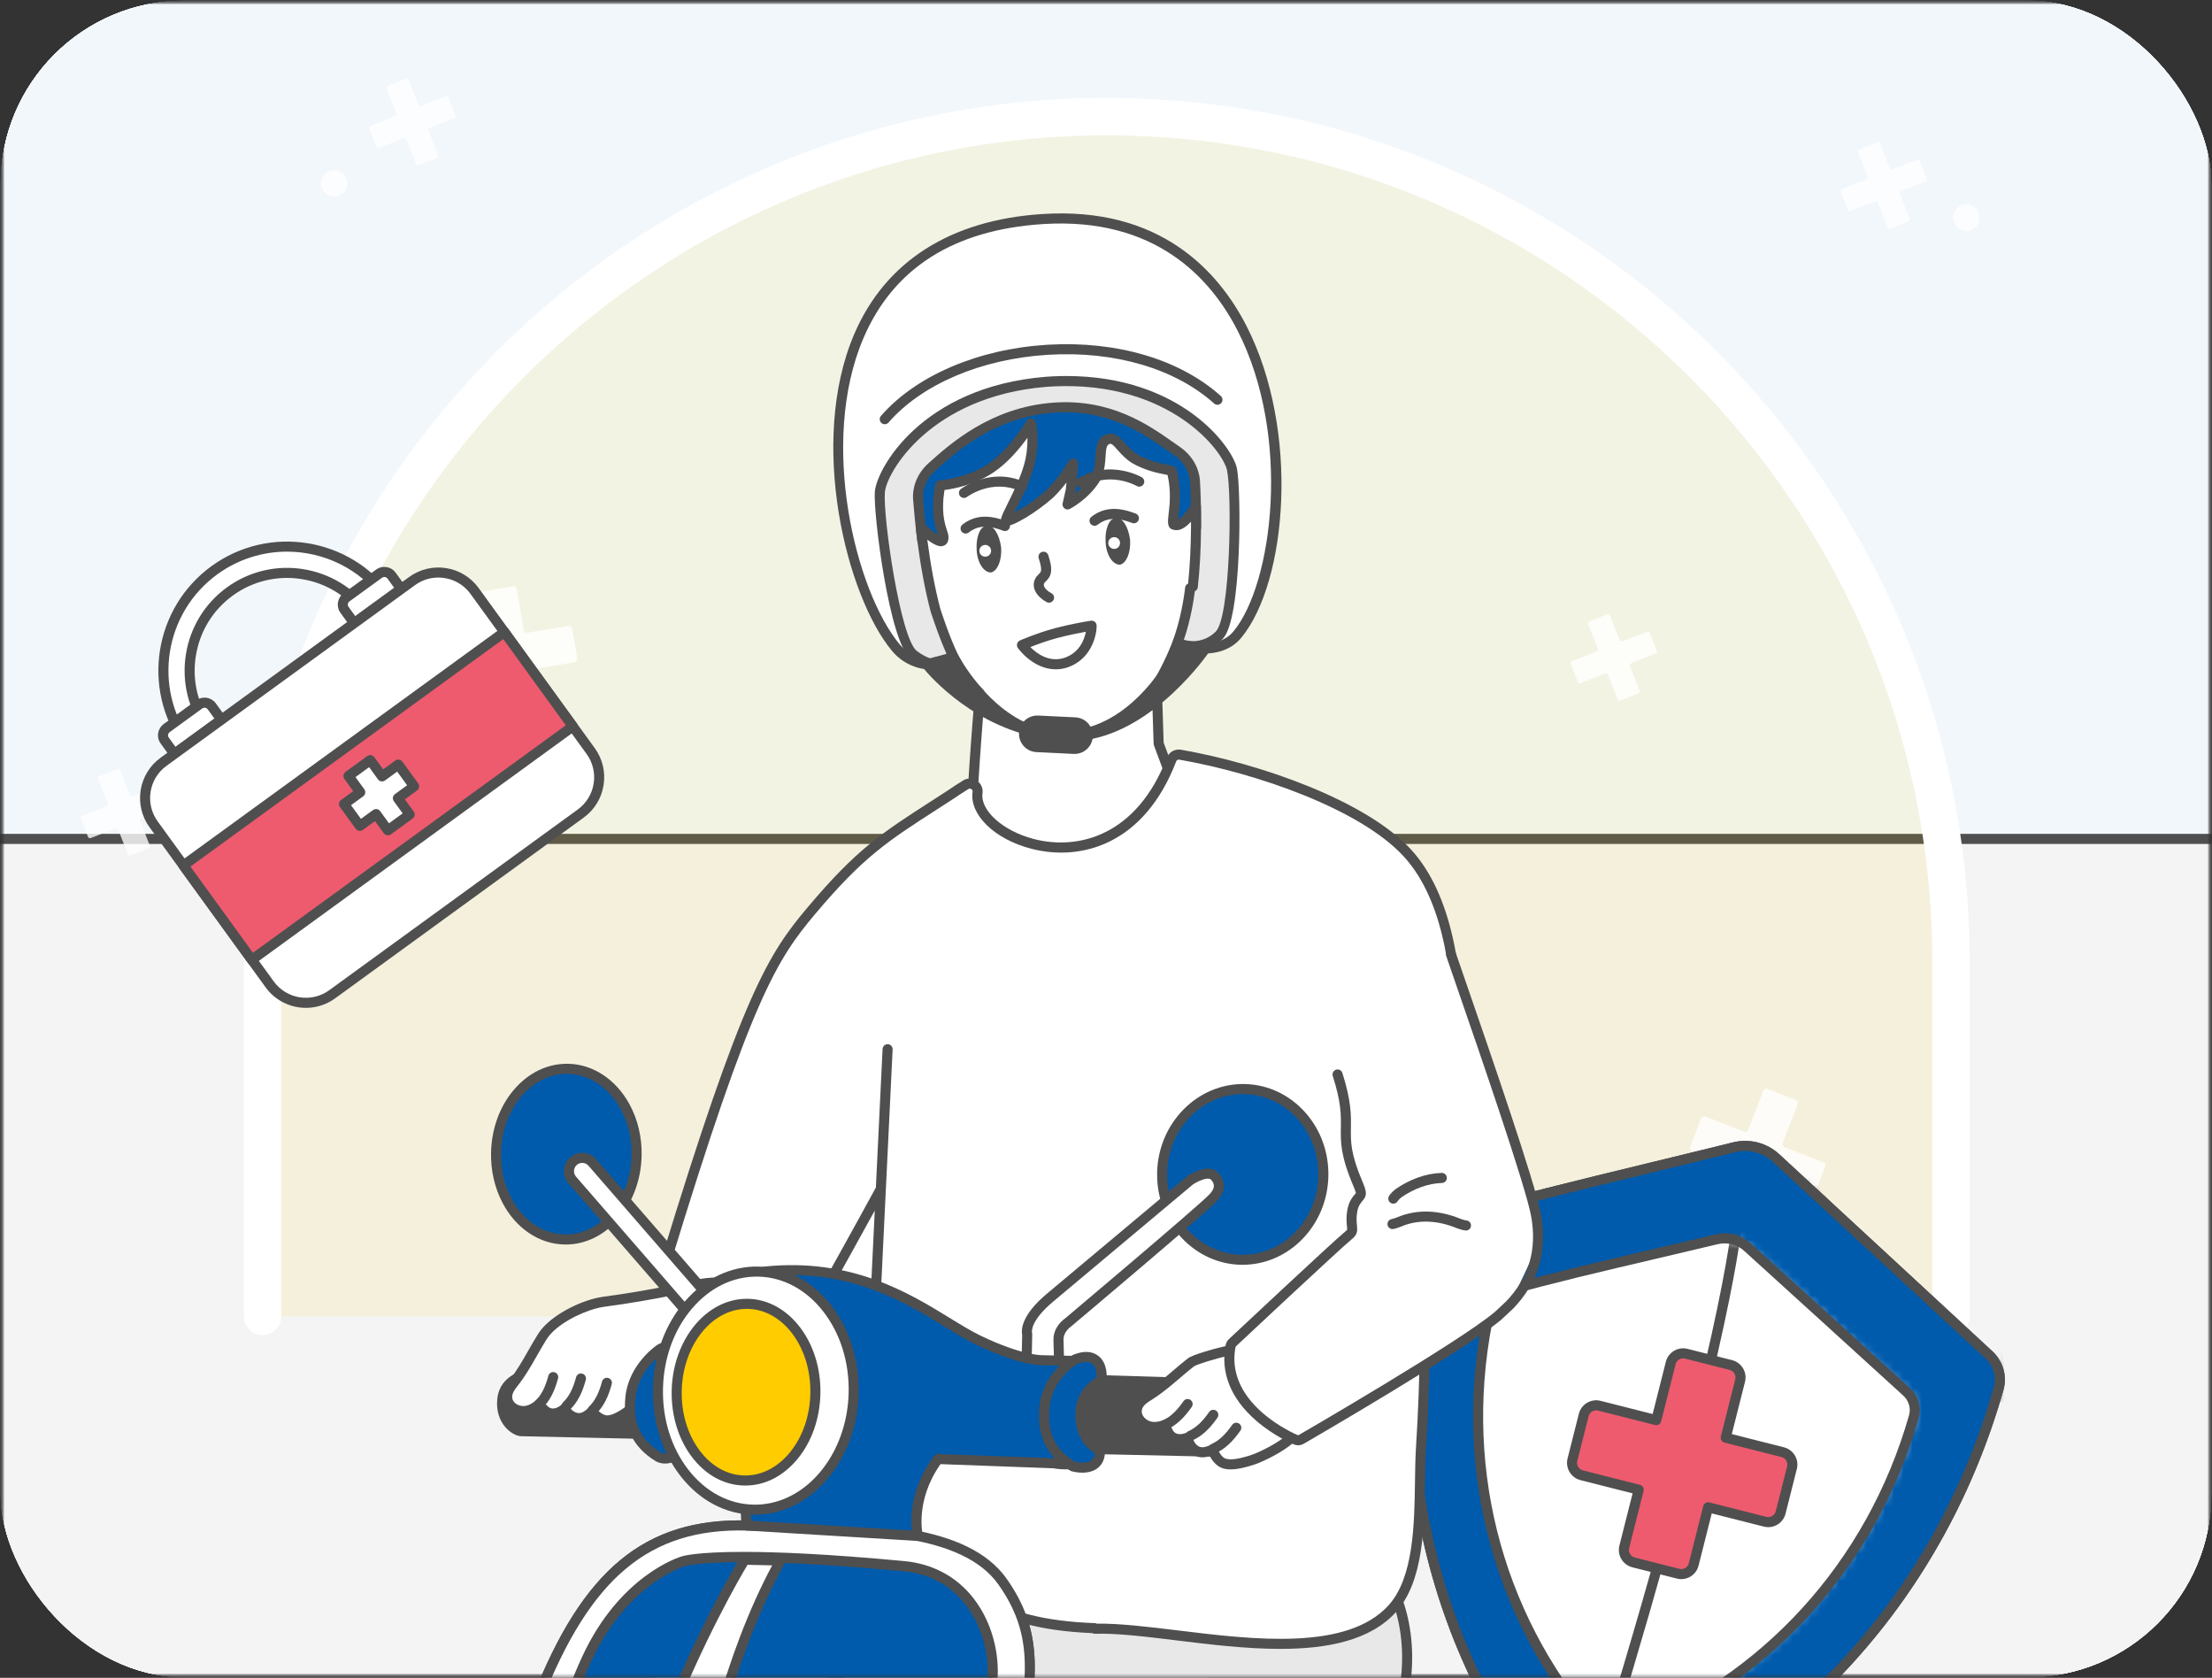 <svg width="240" height="182" viewBox="0 0 240 182" fill="none" xmlns="http://www.w3.org/2000/svg">
<rect x="0" y="0" width="240" height="182" fill="#333333" stroke="none"/>
<g clip-path="url(#clip0_354_34924)">
<mask id="mask0_354_34924" style="mask-type:luminance" maskUnits="userSpaceOnUse" x="0" y="0" width="240" height="182">
<path d="M240 0H0V182H240V0Z" fill="white"/>
</mask>
<g mask="url(#mask0_354_34924)">
<mask id="mask1_354_34924" style="mask-type:luminance" maskUnits="userSpaceOnUse" x="0" y="0" width="240" height="182">
<path d="M240 0H0V182H240V0Z" fill="white"/>
</mask>
<g mask="url(#mask1_354_34924)">
<mask id="mask2_354_34924" style="mask-type:luminance" maskUnits="userSpaceOnUse" x="0" y="0" width="240" height="182">
<path d="M240 0H0V182H240V0Z" fill="white"/>
</mask>
<g mask="url(#mask2_354_34924)">
<mask id="mask3_354_34924" style="mask-type:luminance" maskUnits="userSpaceOnUse" x="0" y="0" width="240" height="182">
<path d="M240 0H0V182H240V0Z" fill="white"/>
</mask>
<g mask="url(#mask3_354_34924)">
<path d="M240 0H0V182H240V0Z" fill="#F2F7FC"/>
<path d="M240 91H0V182H240V91Z" fill="#F4F4F4"/>
<path d="M240 91.545H-0C-0.302 91.545 -0.546 91.301 -0.546 90.999C-0.546 90.698 -0.302 90.453 -0 90.453H240C240.301 90.453 240.545 90.698 240.545 90.999C240.545 91.301 240.301 91.545 240 91.545Z" fill="#4F4F4F"/>
</g>
</g>
</g>
<g opacity="0.1">
<path d="M28.483 142.799V104.345C28.483 53.706 69.494 12.654 120.083 12.654C170.672 12.654 211.683 53.706 211.683 104.345V142.799" fill="#FFCC00"/>
</g>
<path d="M211.683 144.829C210.563 144.829 209.655 143.92 209.655 142.799V104.346C209.655 54.907 169.473 14.684 120.083 14.684C70.693 14.684 30.512 54.907 30.512 104.346V142.799C30.512 143.92 29.604 144.829 28.484 144.829C27.364 144.829 26.456 143.92 26.456 142.799V104.346C26.456 52.668 68.457 10.625 120.083 10.625C171.71 10.625 213.71 52.668 213.71 104.346V142.799C213.71 143.92 212.803 144.829 211.683 144.829Z" fill="white"/>
<g opacity="0.8">
<path d="M197.831 126.067L193.63 124.443C193.446 124.372 193.354 124.164 193.425 123.98L195.047 119.775C195.118 119.59 195.026 119.382 194.842 119.311L191.774 118.126C191.589 118.054 191.382 118.146 191.31 118.331L189.689 122.536C189.618 122.721 189.41 122.813 189.226 122.741L185.025 121.118C184.84 121.047 184.633 121.139 184.562 121.324L183.378 124.395C183.306 124.579 183.398 124.787 183.583 124.858L187.784 126.481C187.968 126.553 188.06 126.76 187.989 126.945L186.367 131.15C186.296 131.335 186.388 131.542 186.572 131.613L189.64 132.799C189.825 132.87 190.032 132.778 190.103 132.594L191.725 128.389C191.796 128.204 192.003 128.112 192.188 128.183L196.389 129.806C196.573 129.878 196.781 129.786 196.852 129.601L198.036 126.53C198.107 126.345 198.016 126.138 197.831 126.067Z" fill="white"/>
</g>
<g opacity="0.8">
<path d="M178.709 68.511L176.034 69.566C175.916 69.612 175.783 69.555 175.737 69.437L174.683 66.758C174.637 66.641 174.504 66.583 174.387 66.629L172.433 67.4C172.315 67.446 172.257 67.579 172.304 67.696L173.357 70.375C173.403 70.493 173.346 70.626 173.228 70.672L170.552 71.726C170.435 71.773 170.377 71.906 170.423 72.023L171.193 73.98C171.239 74.097 171.372 74.155 171.489 74.109L174.165 73.054C174.283 73.008 174.415 73.066 174.462 73.183L175.515 75.862C175.562 75.979 175.694 76.037 175.812 75.991L177.766 75.221C177.884 75.174 177.941 75.041 177.895 74.924L176.841 72.245C176.795 72.128 176.853 71.995 176.971 71.948L179.646 70.894C179.764 70.847 179.822 70.715 179.775 70.597L179.006 68.641C178.96 68.523 178.827 68.465 178.709 68.511Z" fill="white"/>
</g>
<g opacity="0.8">
<path d="M208.006 17.314L205.33 18.369C205.213 18.415 205.08 18.357 205.034 18.24L203.98 15.561C203.934 15.444 203.801 15.386 203.684 15.432L201.729 16.202C201.612 16.248 201.554 16.381 201.6 16.499L202.654 19.178C202.7 19.295 202.642 19.428 202.525 19.474L199.849 20.529C199.732 20.575 199.674 20.708 199.72 20.826L200.49 22.782C200.536 22.9 200.669 22.958 200.786 22.911L203.462 21.857C203.579 21.81 203.712 21.868 203.759 21.986L204.812 24.664C204.858 24.782 204.991 24.84 205.109 24.794L207.063 24.023C207.18 23.977 207.238 23.844 207.192 23.727L206.138 21.048C206.092 20.93 206.15 20.797 206.267 20.751L208.943 19.696C209.061 19.65 209.119 19.517 209.072 19.4L208.303 17.443C208.257 17.326 208.124 17.268 208.006 17.314Z" fill="white"/>
</g>
<g opacity="0.8">
<path d="M17.068 85.308L14.392 86.363C14.274 86.409 14.142 86.352 14.095 86.234L13.042 83.555C12.995 83.438 12.863 83.38 12.745 83.426L10.791 84.196C10.673 84.243 10.616 84.376 10.662 84.493L11.716 87.172C11.762 87.289 11.704 87.422 11.586 87.469L8.911 88.523C8.793 88.57 8.735 88.703 8.782 88.82L9.551 90.776C9.597 90.894 9.73 90.952 9.848 90.906L12.524 89.851C12.641 89.805 12.774 89.862 12.82 89.98L13.874 92.659C13.92 92.776 14.053 92.834 14.17 92.788L16.124 92.017C16.242 91.971 16.3 91.838 16.253 91.721L15.2 89.042C15.154 88.924 15.211 88.791 15.329 88.745L18.005 87.691C18.122 87.644 18.18 87.511 18.134 87.394L17.364 85.438C17.318 85.32 17.185 85.262 17.068 85.308Z" fill="white"/>
</g>
<g opacity="0.8">
<path d="M48.353 10.43L45.677 11.484C45.559 11.53 45.427 11.473 45.38 11.355L44.327 8.676C44.281 8.559 44.148 8.501 44.03 8.547L42.076 9.317C41.959 9.364 41.901 9.497 41.947 9.614L43.001 12.293C43.047 12.411 42.989 12.543 42.872 12.59L40.196 13.644C40.078 13.691 40.02 13.824 40.067 13.941L40.836 15.897C40.882 16.015 41.015 16.073 41.133 16.027L43.809 14.972C43.926 14.926 44.059 14.983 44.105 15.101L45.159 17.78C45.205 17.897 45.338 17.955 45.455 17.909L47.41 17.139C47.527 17.092 47.585 16.959 47.539 16.842L46.485 14.163C46.439 14.046 46.496 13.913 46.614 13.866L49.29 12.812C49.407 12.765 49.465 12.632 49.419 12.515L48.65 10.559C48.603 10.441 48.471 10.383 48.353 10.43Z" fill="white"/>
</g>
<g opacity="0.8">
<path d="M61.675 67.886L57.234 68.629C57.039 68.662 56.854 68.53 56.822 68.335L56.079 63.889C56.046 63.694 55.862 63.562 55.666 63.595L52.423 64.138C52.228 64.17 52.096 64.355 52.129 64.55L52.871 68.996C52.904 69.192 52.772 69.376 52.577 69.409L48.136 70.152C47.941 70.185 47.809 70.37 47.842 70.565L48.384 73.812C48.417 74.007 48.602 74.139 48.797 74.106L53.238 73.363C53.433 73.33 53.618 73.462 53.65 73.657L54.393 78.103C54.425 78.298 54.61 78.43 54.805 78.397L58.049 77.855C58.244 77.822 58.376 77.637 58.343 77.442L57.6 72.996C57.568 72.801 57.699 72.616 57.894 72.583L62.336 71.84C62.531 71.807 62.662 71.623 62.63 71.427L62.087 68.18C62.055 67.985 61.87 67.853 61.675 67.886Z" fill="white"/>
</g>
<g opacity="0.8">
<path d="M46.733 81.887C47.526 81.887 48.169 81.243 48.169 80.449C48.169 79.655 47.526 79.012 46.733 79.012C45.94 79.012 45.297 79.655 45.297 80.449C45.297 81.243 45.94 81.887 46.733 81.887Z" fill="white"/>
</g>
<g opacity="0.8">
<path d="M213.34 25.055C214.133 25.055 214.776 24.411 214.776 23.617C214.776 22.823 214.133 22.18 213.34 22.18C212.546 22.18 211.903 22.823 211.903 23.617C211.903 24.411 212.546 25.055 213.34 25.055Z" fill="white"/>
</g>
<g opacity="0.8">
<path d="M36.257 21.334C37.05 21.334 37.693 20.691 37.693 19.897C37.693 19.103 37.05 18.459 36.257 18.459C35.463 18.459 34.82 19.103 34.82 19.897C34.82 20.691 35.463 21.334 36.257 21.334Z" fill="white"/>
</g>
<path d="M215.81 146.98C216.812 147.91 217.219 149.325 216.844 150.642C210.992 171.183 196.231 189.597 174.116 198.222C172.653 198.793 170.995 198.373 169.98 197.175C154.603 179.034 150.377 155.77 155.019 134.892C155.307 133.597 156.284 132.564 157.557 132.195C166.597 129.572 176.937 127.232 188.144 124.449C189.758 124.048 191.463 124.483 192.686 125.611C197.425 129.982 209.575 141.194 215.81 146.98Z" fill="white"/>
<path d="M172.784 199.019C171.569 199.019 170.382 198.492 169.563 197.527C154.949 180.285 149.453 157.412 154.486 134.773C154.818 133.285 155.936 132.095 157.405 131.669C163.928 129.777 171.163 128.023 178.823 126.165C181.812 125.44 184.879 124.696 188.013 123.919C189.813 123.469 191.696 123.954 193.056 125.208C197.795 129.581 209.946 140.792 216.181 146.579C217.346 147.66 217.801 149.274 217.37 150.791C211.024 173.06 195.331 190.534 174.314 198.731C173.816 198.925 173.298 199.019 172.784 199.019ZM189.343 124.847C188.987 124.847 188.63 124.891 188.276 124.978C185.139 125.757 182.071 126.501 179.08 127.227C171.432 129.081 164.208 130.833 157.709 132.719C156.622 133.034 155.796 133.912 155.551 135.01C150.593 157.313 156.004 179.842 170.396 196.82C171.26 197.839 172.676 198.198 173.918 197.713C194.615 189.641 210.069 172.429 216.32 150.491C216.639 149.372 216.301 148.179 215.44 147.38C209.204 141.594 197.055 130.382 192.316 126.012C191.495 125.253 190.434 124.847 189.343 124.847Z" fill="#4F4F4F"/>
<mask id="mask4_354_34924" style="mask-type:luminance" maskUnits="userSpaceOnUse" x="153" y="124" width="64" height="75">
<mask id="mask5_354_34924" style="mask-type:luminance" maskUnits="userSpaceOnUse" x="153" y="124" width="64" height="75">
<path d="M215.81 146.98C216.812 147.91 217.219 149.325 216.844 150.642C210.992 171.183 196.231 189.597 174.116 198.222C172.653 198.793 170.995 198.373 169.98 197.175C154.603 179.034 150.377 155.77 155.019 134.892C155.307 133.597 156.284 132.564 157.557 132.195C166.597 129.572 176.937 127.232 188.144 124.449C189.758 124.048 191.463 124.483 192.686 125.611C197.425 129.982 209.575 141.194 215.81 146.98Z" fill="white"/>
</mask>
<g mask="url(#mask5_354_34924)">
<path d="M172.784 199.019C171.569 199.019 170.382 198.492 169.563 197.527C154.949 180.285 149.453 157.412 154.486 134.773C154.818 133.285 155.936 132.095 157.405 131.669C163.928 129.777 171.163 128.023 178.823 126.165C181.812 125.44 184.879 124.696 188.013 123.919C189.813 123.469 191.696 123.954 193.056 125.208C197.795 129.581 209.946 140.792 216.181 146.579C217.346 147.66 217.801 149.274 217.37 150.791C211.024 173.06 195.331 190.534 174.314 198.731C173.816 198.925 173.298 199.019 172.784 199.019ZM189.343 124.847C188.987 124.847 188.63 124.891 188.276 124.978C185.139 125.757 182.071 126.501 179.08 127.227C171.432 129.081 164.208 130.833 157.709 132.719C156.622 133.034 155.796 133.912 155.551 135.01C150.593 157.313 156.004 179.842 170.396 196.82C171.26 197.839 172.676 198.198 173.918 197.713C194.615 189.641 210.069 172.429 216.32 150.491C216.639 149.372 216.301 148.179 215.44 147.38C209.204 141.594 197.055 130.382 192.316 126.012C191.495 125.253 190.434 124.847 189.343 124.847Z" fill="white"/>
</g>
</mask>
<g mask="url(#mask4_354_34924)">
<path d="M197.23 128.11C192.557 127.162 215.691 146.405 216.844 150.641C217.997 154.877 217.472 142.76 217.472 142.76L204.041 131.419" fill="white"/>
<path d="M217.24 152.087C216.673 152.087 216.47 151.34 216.319 150.785C215.803 148.89 209.856 143.082 205.078 138.415C197.461 130.975 195.615 128.967 196.153 127.95C196.287 127.697 196.601 127.428 197.338 127.575C197.633 127.635 197.824 127.923 197.765 128.219C197.716 128.457 197.519 128.628 197.289 128.654C198.106 130.08 202.361 134.236 205.841 137.634C210.646 142.328 215.598 147.164 217.02 149.697C217.078 148.083 217.039 145.471 216.937 143.024L203.689 131.837C203.459 131.643 203.429 131.298 203.624 131.068C203.819 130.837 204.162 130.808 204.392 131.002L217.823 142.343C217.94 142.441 218.01 142.584 218.017 142.737C218.415 151.913 217.872 151.997 217.348 152.079C217.311 152.085 217.274 152.087 217.24 152.087Z" fill="#4F4F4F"/>
</g>
<path d="M215.81 146.98C216.812 147.91 217.219 149.325 216.844 150.642C210.992 171.183 196.231 189.597 174.116 198.222C172.653 198.793 170.995 198.373 169.98 197.175C154.603 179.034 150.377 155.77 155.019 134.892C155.307 133.597 156.284 132.564 157.557 132.195C166.597 129.572 176.937 127.232 188.144 124.449C189.758 124.048 191.463 124.483 192.686 125.611C197.425 129.982 209.575 141.194 215.81 146.98Z" fill="#005BAC"/>
<path d="M172.784 199.019C171.569 199.019 170.382 198.492 169.563 197.527C154.949 180.285 149.453 157.412 154.486 134.773C154.818 133.285 155.936 132.095 157.405 131.669C163.928 129.777 171.163 128.023 178.823 126.165C181.812 125.44 184.879 124.696 188.013 123.919C189.813 123.469 191.696 123.954 193.056 125.208C197.795 129.581 209.946 140.792 216.181 146.579C217.346 147.66 217.801 149.274 217.37 150.791C211.024 173.06 195.331 190.534 174.314 198.731C173.816 198.925 173.298 199.019 172.784 199.019ZM189.343 124.847C188.987 124.847 188.63 124.891 188.276 124.978C185.139 125.757 182.071 126.501 179.08 127.227C171.432 129.081 164.208 130.833 157.709 132.719C156.622 133.034 155.796 133.912 155.551 135.01C150.593 157.313 156.004 179.842 170.396 196.82C171.26 197.839 172.676 198.198 173.918 197.713C194.615 189.641 210.069 172.429 216.32 150.491C216.639 149.372 216.301 148.179 215.44 147.38C209.204 141.594 197.055 130.382 192.316 126.012C191.495 125.253 190.434 124.847 189.343 124.847Z" fill="#4F4F4F"/>
<path d="M206.872 150.983C207.62 151.666 207.927 152.701 207.653 153.661C203.373 168.649 192.468 182.052 176.065 188.28C174.98 188.692 173.747 188.379 172.988 187.5C161.502 174.195 158.284 157.185 161.663 141.947C161.873 141.002 162.595 140.251 163.54 139.985C170.248 138.1 177.923 136.425 186.241 134.429C187.438 134.142 188.707 134.465 189.619 135.293C193.155 138.503 202.22 146.735 206.872 150.983Z" fill="white"/>
<mask id="mask6_354_34924" style="mask-type:luminance" maskUnits="userSpaceOnUse" x="160" y="134" width="48" height="55">
<path d="M206.872 150.983C207.62 151.666 207.927 152.701 207.653 153.661C203.373 168.649 192.468 182.052 176.065 188.28C174.98 188.692 173.747 188.379 172.988 187.5C161.502 174.195 158.284 157.185 161.663 141.947C161.873 141.002 162.595 140.251 163.54 139.985C170.248 138.1 177.923 136.425 186.241 134.429C187.438 134.142 188.707 134.465 189.619 135.293C193.155 138.503 202.22 146.735 206.872 150.983Z" fill="white"/>
</mask>
<g mask="url(#mask6_354_34924)">
<path d="M187.971 132.293C200.068 142.997 209.734 155.032 200.441 170.504C191.147 185.976 212.616 155.462 212.616 155.462L209.399 149.854" fill="white"/>
<path d="M198.129 175.455C198.014 175.455 197.926 175.398 197.828 175.333C197.318 175 197.164 174.9 199.974 170.222C209.136 154.969 199.445 143.174 187.61 132.701C187.384 132.501 187.363 132.156 187.563 131.93C187.761 131.705 188.107 131.683 188.333 131.883C200.46 142.614 210.381 154.723 201.053 170.543C204.103 166.49 208.693 160.085 211.97 155.432L208.926 150.125C208.776 149.864 208.867 149.53 209.128 149.38C209.388 149.229 209.722 149.319 209.872 149.581L213.09 155.19C213.195 155.373 213.185 155.602 213.063 155.776C213.028 155.826 209.539 160.782 206.026 165.629C199.884 174.104 198.687 175.455 198.129 175.455Z" fill="#4F4F4F"/>
<path d="M192.819 128.848L188.442 132.832C188.442 132.832 187.424 145.756 174.403 188.374C170.887 199.881 191.693 204.285 191.693 204.285L213.264 151.777L205.847 132.945" fill="white"/>
<path d="M191.693 204.83C191.656 204.83 191.618 204.827 191.58 204.818C191.055 204.707 178.653 202.014 174.67 195.252C173.386 193.072 173.121 190.704 173.882 188.213C186.719 146.194 187.888 132.918 187.898 132.788C187.91 132.65 187.973 132.521 188.075 132.428L192.452 128.443C192.675 128.24 193.021 128.257 193.223 128.479C193.426 128.702 193.41 129.048 193.187 129.251L188.964 133.095C188.76 134.98 186.926 149.254 174.925 188.533C174.257 190.718 174.487 192.791 175.609 194.696C178.943 200.359 189.119 203.102 191.365 203.647L212.676 151.772L205.34 133.144C205.229 132.864 205.367 132.547 205.647 132.436C205.928 132.326 206.244 132.463 206.354 132.743L213.771 151.575C213.823 151.707 213.822 151.853 213.768 151.984L192.197 204.492C192.112 204.7 191.91 204.83 191.693 204.83Z" fill="#4F4F4F"/>
</g>
<path d="M193.423 157.52L187.237 155.953L188.803 149.756C188.991 149.012 188.542 148.256 187.799 148.068L182.958 146.842C182.215 146.653 181.46 147.104 181.272 147.848L179.706 154.046L173.52 152.479C172.777 152.291 172.022 152.742 171.834 153.486L170.608 158.336C170.42 159.08 170.87 159.836 171.613 160.024L177.799 161.591L176.232 167.789C176.044 168.533 176.494 169.289 177.236 169.477L182.077 170.703C182.82 170.891 183.575 170.44 183.763 169.696L185.33 163.498L191.516 165.065C192.258 165.253 193.013 164.802 193.201 164.058L194.427 159.208C194.615 158.464 194.166 157.708 193.423 157.52Z" fill="#EE5B6E"/>
<path d="M182.421 171.292C182.262 171.292 182.102 171.272 181.943 171.232L177.103 170.007C176.069 169.744 175.441 168.689 175.702 167.655L177.136 161.987L171.479 160.554C170.445 160.292 169.817 159.237 170.079 158.202L171.305 153.352C171.567 152.317 172.621 151.692 173.653 151.95L179.31 153.383L180.743 147.715C181.005 146.68 182.057 146.054 183.091 146.312L187.932 147.538C188.966 147.801 189.594 148.856 189.332 149.89L187.899 155.558L193.556 156.991C194.057 157.117 194.478 157.432 194.743 157.877C195.007 158.321 195.082 158.842 194.955 159.343L193.73 164.192C193.469 165.227 192.415 165.855 191.382 165.595L185.724 164.162L184.292 169.83C184.165 170.332 183.851 170.753 183.408 171.018C183.104 171.199 182.766 171.292 182.421 171.292ZM173.18 152.983C172.803 152.983 172.459 153.238 172.362 153.62L171.137 158.47C171.023 158.921 171.296 159.381 171.746 159.496L177.932 161.062C178.072 161.097 178.192 161.188 178.267 161.312C178.341 161.436 178.362 161.585 178.327 161.725L176.761 167.922C176.646 168.374 176.92 168.834 177.371 168.948L182.211 170.173C182.43 170.23 182.656 170.195 182.849 170.081C183.042 169.965 183.179 169.781 183.234 169.562L184.8 163.365C184.875 163.072 185.174 162.895 185.463 162.969L191.649 164.536C192.099 164.654 192.558 164.375 192.672 163.925L193.898 159.075C193.953 158.856 193.92 158.629 193.805 158.436C193.69 158.242 193.507 158.105 193.289 158.05L187.103 156.483C186.962 156.448 186.842 156.358 186.768 156.233C186.694 156.109 186.672 155.96 186.707 155.82L188.274 149.623C188.388 149.171 188.115 148.711 187.664 148.597L182.824 147.371C182.376 147.255 181.915 147.532 181.801 147.983L180.234 154.18C180.16 154.473 179.86 154.648 179.572 154.576L173.386 153.009C173.317 152.991 173.248 152.983 173.18 152.983Z" fill="#4F4F4F"/>
<path d="M175.091 189.005C174.144 189.005 173.217 188.6 172.576 187.858C161.628 175.176 157.457 158.4 161.131 141.83C161.384 140.688 162.251 139.78 163.393 139.46C168.231 138.1 173.598 136.843 179.279 135.513C181.502 134.992 183.783 134.458 186.114 133.899C187.492 133.567 188.937 133.938 189.986 134.889C193.522 138.099 202.588 146.331 207.241 150.58C208.15 151.411 208.51 152.65 208.178 153.812C203.525 170.107 191.891 182.857 176.259 188.791C175.879 188.935 175.483 189.005 175.091 189.005ZM187.114 134.873C186.866 134.873 186.616 134.901 186.368 134.961C184.035 135.52 181.753 136.055 179.528 136.576C173.859 137.904 168.503 139.158 163.688 140.511C162.934 140.723 162.362 141.319 162.196 142.067C158.597 158.296 162.682 174.726 173.401 187.144C174.009 187.847 175.003 188.099 175.873 187.77C191.18 181.959 202.572 169.472 207.13 153.512C207.346 152.751 207.107 151.936 206.505 151.386C201.854 147.139 192.789 138.908 189.253 135.698C188.66 135.16 187.897 134.873 187.114 134.873Z" fill="#4F4F4F"/>
<path d="M41.707 66.824C41.07 67.287 40.179 67.145 39.717 66.508C36.288 61.782 29.658 60.73 24.936 64.162C20.215 67.593 19.164 74.231 22.592 78.957C23.055 79.594 22.913 80.486 22.277 80.948C21.64 81.411 20.749 81.27 20.287 80.632C15.935 74.634 17.27 66.21 23.262 61.854C29.255 57.498 37.67 58.834 42.022 64.832C42.484 65.47 42.343 66.361 41.707 66.824Z" fill="white"/>
<path d="M21.444 81.766C21.34 81.766 21.235 81.758 21.132 81.742C20.612 81.659 20.155 81.379 19.846 80.952C15.318 74.711 16.706 65.945 22.942 61.412C29.177 56.878 37.936 58.269 42.464 64.511C43.102 65.391 42.907 66.626 42.027 67.265C41.148 67.902 39.914 67.707 39.276 66.828C36.024 62.346 29.735 61.348 25.257 64.602C23.091 66.176 21.667 68.505 21.247 71.159C20.826 73.812 21.461 76.468 23.033 78.635C23.343 79.061 23.468 79.582 23.385 80.103C23.303 80.623 23.023 81.08 22.597 81.39C22.257 81.636 21.856 81.766 21.444 81.766ZM31.137 59.838C28.512 59.838 25.865 60.636 23.583 62.295C17.834 66.474 16.554 74.556 20.728 80.311C20.867 80.501 21.07 80.626 21.302 80.663C21.533 80.701 21.767 80.644 21.956 80.506C22.147 80.367 22.272 80.164 22.308 79.931C22.345 79.7 22.289 79.467 22.151 79.278C20.407 76.873 19.704 73.93 20.169 70.988C20.636 68.046 22.215 65.465 24.616 63.719C29.581 60.108 36.554 61.218 40.158 66.187C40.442 66.579 40.992 66.667 41.387 66.382C41.577 66.243 41.702 66.04 41.738 65.807C41.775 65.576 41.719 65.343 41.581 65.153C39.063 61.682 35.126 59.838 31.137 59.838Z" fill="#4F4F4F"/>
<path d="M18.088 78.976L21.623 76.406C22.057 76.091 22.664 76.188 22.979 76.622L24.027 78.066L18.921 81.778L17.873 80.333C17.558 79.899 17.655 79.291 18.088 78.976Z" fill="white"/>
<path d="M18.921 82.323C18.893 82.323 18.864 82.321 18.836 82.317C18.692 82.294 18.565 82.215 18.48 82.098L17.432 80.653C17.193 80.326 17.097 79.924 17.161 79.524C17.224 79.124 17.44 78.772 17.768 78.533L21.303 75.964C21.63 75.726 22.03 75.63 22.43 75.692C22.83 75.757 23.182 75.972 23.42 76.3L24.468 77.745C24.553 77.862 24.588 78.008 24.566 78.151C24.543 78.294 24.465 78.422 24.347 78.507L19.241 82.219C19.148 82.287 19.036 82.323 18.921 82.323ZM22.192 76.766C22.103 76.766 22.017 76.794 21.944 76.847L18.408 79.416C18.317 79.484 18.256 79.583 18.238 79.695C18.22 79.807 18.247 79.919 18.314 80.011L19.042 81.014L23.265 77.945L22.538 76.942C22.47 76.85 22.372 76.789 22.259 76.771C22.237 76.767 22.215 76.766 22.192 76.766Z" fill="#4F4F4F"/>
<path d="M37.595 64.794L41.13 62.225C41.563 61.91 42.171 62.006 42.486 62.44L43.534 63.885L38.428 67.596L37.38 66.151C37.065 65.718 37.161 65.109 37.595 64.794Z" fill="white"/>
<path d="M38.428 68.143C38.399 68.143 38.371 68.141 38.342 68.136C38.199 68.114 38.071 68.035 37.986 67.918L36.938 66.473C36.447 65.797 36.597 64.846 37.273 64.353L40.809 61.784C41.485 61.291 42.435 61.442 42.927 62.12L43.975 63.565C44.152 63.809 44.097 64.15 43.854 64.327L38.748 68.039C38.654 68.107 38.542 68.143 38.428 68.143ZM41.7 62.586C41.613 62.586 41.525 62.612 41.45 62.667L37.915 65.236C37.726 65.374 37.683 65.641 37.821 65.831L38.548 66.835L42.771 63.765L42.044 62.761C41.961 62.647 41.831 62.586 41.7 62.586Z" fill="#4F4F4F"/>
<path d="M44.712 63.028L17.743 82.633C15.574 84.21 15.092 87.249 16.668 89.42L29.259 106.776C30.835 108.947 33.87 109.429 36.039 107.853L63.008 88.248C65.178 86.671 65.659 83.632 64.084 81.461L51.492 64.105C49.917 61.933 46.882 61.451 44.712 63.028Z" fill="white"/>
<path d="M33.194 109.324C31.522 109.324 29.873 108.552 28.818 107.097L16.227 89.74C15.379 88.572 15.036 87.144 15.262 85.718C15.488 84.291 16.255 83.04 17.423 82.191L44.391 62.587C46.8 60.835 50.183 61.372 51.933 63.784L64.525 81.141C65.373 82.309 65.715 83.737 65.489 85.163C65.263 86.588 64.496 87.841 63.328 88.689L36.359 108.294C35.404 108.989 34.294 109.324 33.194 109.324ZM47.558 62.648C46.681 62.648 45.795 62.915 45.032 63.469L18.063 83.074C17.132 83.752 16.52 84.751 16.34 85.889C16.159 87.026 16.433 88.167 17.109 89.099L29.7 106.456C31.097 108.379 33.795 108.808 35.719 107.411L62.688 87.806C63.619 87.129 64.231 86.13 64.411 84.992C64.592 83.854 64.319 82.714 63.643 81.782L51.05 64.425C50.208 63.265 48.892 62.648 47.558 62.648Z" fill="#4F4F4F"/>
<path d="M54.725 68.562L19.9 93.877L27.325 104.111L62.15 78.796L54.725 68.562Z" fill="#EE5B6E"/>
<path d="M27.325 104.657C27.156 104.657 26.99 104.579 26.884 104.432L19.459 94.198C19.374 94.08 19.339 93.935 19.361 93.792C19.384 93.649 19.462 93.52 19.58 93.436L54.404 68.12C54.648 67.942 54.989 67.997 55.166 68.241L62.59 78.475C62.676 78.593 62.71 78.738 62.688 78.881C62.666 79.024 62.587 79.153 62.47 79.237L27.645 104.552C27.548 104.623 27.436 104.657 27.325 104.657ZM20.662 93.998L27.445 103.348L61.387 78.675L54.604 69.325L20.662 93.998Z" fill="#4F4F4F"/>
<path d="M43.216 82.936L41.452 84.219L40.171 82.453L37.807 84.172L39.088 85.937L37.324 87.219L39.041 89.585L40.805 88.303L42.085 90.069L44.45 88.35L43.169 86.585L44.932 85.303L43.216 82.936Z" fill="white"/>
<path d="M42.086 90.614C41.917 90.614 41.751 90.536 41.644 90.389L40.684 89.066L39.361 90.027C39.244 90.112 39.099 90.146 38.956 90.125C38.813 90.102 38.685 90.023 38.6 89.906L36.883 87.539C36.798 87.422 36.763 87.276 36.785 87.133C36.807 86.99 36.886 86.862 37.004 86.776L38.326 85.816L37.366 84.492C37.281 84.376 37.246 84.229 37.268 84.086C37.29 83.943 37.369 83.815 37.486 83.73L39.851 82.011C39.967 81.926 40.112 81.89 40.256 81.913C40.399 81.936 40.528 82.015 40.612 82.132L41.572 83.455L42.895 82.495C43.139 82.316 43.48 82.371 43.656 82.615L45.373 84.982C45.459 85.099 45.494 85.245 45.472 85.388C45.449 85.532 45.37 85.66 45.253 85.745L43.93 86.705L44.891 88.029C44.976 88.146 45.011 88.292 44.989 88.435C44.966 88.578 44.887 88.707 44.77 88.791L42.406 90.51C42.309 90.58 42.197 90.614 42.086 90.614ZM40.805 87.757C40.833 87.757 40.861 87.759 40.89 87.763C41.033 87.786 41.161 87.865 41.246 87.982L42.206 89.305L43.688 88.229L42.727 86.905C42.642 86.789 42.607 86.642 42.629 86.499C42.652 86.356 42.731 86.228 42.848 86.142L44.17 85.182L43.094 83.699L41.772 84.659C41.528 84.836 41.187 84.782 41.011 84.538L40.05 83.215L38.569 84.293L39.529 85.616C39.614 85.733 39.649 85.879 39.627 86.022C39.604 86.166 39.526 86.294 39.408 86.379L38.086 87.34L39.162 88.823L40.484 87.861C40.578 87.793 40.69 87.757 40.805 87.757Z" fill="#4F4F4F"/>
<path d="M116.261 168.076C107.12 170.286 93.915 173.168 84.773 175.377C81.118 176.261 77.41 177.165 74.144 178.977C70.878 180.789 68.051 183.657 67.204 187.227C66.356 190.797 67.938 195.031 71.366 196.596C73.598 197.614 76.179 197.413 78.622 197.176C92.001 195.878 105.33 194.138 118.58 191.961C122.601 191.3 126.977 190.397 129.501 187.296C131.312 185.071 131.817 182.093 131.884 179.245C131.93 177.299 131.774 175.261 130.754 173.576C129.734 171.892 127.632 170.686 125.71 171.219L116.261 168.076Z" fill="#E8E8E8"/>
<path d="M75.49 197.913C73.95 197.913 72.505 197.715 71.14 197.092C67.68 195.513 65.717 191.124 66.673 187.1C67.473 183.731 70.099 180.596 73.88 178.499C77.234 176.638 81.002 175.727 84.645 174.846C89.219 173.741 94.901 172.446 100.396 171.194C105.888 169.943 111.566 168.649 116.133 167.545C116.232 167.521 116.336 167.525 116.433 167.558L125.731 170.65C127.966 170.127 130.172 171.562 131.221 173.293C132.371 175.194 132.471 177.479 132.429 179.258C132.342 182.934 131.523 185.676 129.923 187.64C127.314 190.846 122.932 191.799 118.668 192.499C105.466 194.669 92.01 196.425 78.675 197.719C77.568 197.826 76.508 197.913 75.49 197.913ZM116.237 168.643C111.689 169.741 106.072 171.02 100.638 172.259C95.147 173.51 89.469 174.804 84.901 175.908C81.329 176.771 77.634 177.665 74.408 179.454C70.896 181.403 68.463 184.282 67.734 187.353C66.895 190.887 68.589 194.728 71.593 196.098C73.615 197.021 75.947 196.887 78.57 196.633C91.88 195.341 105.312 193.588 118.492 191.422C122.55 190.755 126.709 189.861 129.078 186.95C130.518 185.182 131.258 182.657 131.338 179.233C131.377 177.602 131.292 175.519 130.287 173.859C129.447 172.472 127.609 171.262 125.856 171.745C125.752 171.775 125.64 171.771 125.538 171.737L116.237 168.643Z" fill="#4F4F4F"/>
<path d="M113.755 171.893C110.048 173.037 96.15 178.036 92.916 180.24C89.873 182.315 87.305 185.459 86.511 189.285C86.278 189.868 86.227 190.599 86.278 191.384C86.251 193.436 86.796 195.549 87.819 197.297C94.529 212.462 100.85 227.633 107.59 242.796C107.863 243.412 108.173 244.07 108.777 244.462C109.304 244.804 109.953 244.873 110.563 244.91C115.209 245.193 119.768 244.321 123.618 242.413C120.799 236.811 118.888 230.921 117.976 225.021C117.443 221.579 117.247 218.128 116.441 214.698C115.484 210.631 113.69 206.678 111.982 202.734C111.497 201.615 111.02 200.493 110.548 199.371C120.854 197.722 131.139 195.807 141.28 193.489C144.84 192.676 148.467 191.127 150.53 188.112C151.804 186.248 152.367 183.979 152.581 181.731C152.852 178.876 152.536 175.91 151.495 173.227C150.755 171.32 148.447 166.511 145.787 167.443L141.621 169.11" fill="#E8E8E8"/>
<path d="M112.299 245.509C111.713 245.509 111.122 245.491 110.529 245.455C109.877 245.416 109.127 245.338 108.481 244.92C107.718 244.425 107.356 243.612 107.092 243.018C103.593 235.148 100.152 227.144 96.823 219.404C93.737 212.23 90.548 204.812 87.321 197.518C86.279 195.745 85.705 193.544 85.733 191.377C85.673 190.483 85.756 189.734 85.987 189.129C86.754 185.494 89.105 182.178 92.61 179.788C95.908 177.54 109.789 172.546 113.595 171.371C113.882 171.284 114.188 171.444 114.277 171.732C114.366 172.02 114.205 172.326 113.916 172.414C109.899 173.655 96.298 178.595 93.223 180.691C89.939 182.931 87.745 186.022 87.046 189.396C87.039 189.427 87.03 189.458 87.018 189.488C86.837 189.94 86.772 190.566 86.822 191.348C86.798 193.362 87.319 195.361 88.29 197.021C91.547 204.375 94.739 211.795 97.825 218.972C101.152 226.709 104.593 234.71 108.089 242.575C108.359 243.182 108.62 243.709 109.074 244.004C109.497 244.277 110.058 244.332 110.595 244.365C114.98 244.634 119.21 243.87 122.883 242.161C120.166 236.642 118.335 230.907 117.437 225.105C117.247 223.875 117.098 222.629 116.953 221.424C116.693 219.253 116.424 217.008 115.909 214.823C115.046 211.149 113.456 207.492 111.918 203.956L111.481 202.951C110.995 201.83 110.519 200.707 110.046 199.582C109.981 199.428 109.99 199.252 110.072 199.105C110.153 198.959 110.297 198.858 110.463 198.831C121.665 197.039 131.706 195.117 141.159 192.957C145.402 191.988 148.403 190.253 150.08 187.803C151.155 186.231 151.796 184.228 152.038 181.679C152.315 178.765 151.951 175.911 150.987 173.425C150.071 171.063 147.98 167.252 145.968 167.958L141.824 169.617C141.546 169.728 141.228 169.593 141.115 169.313C141.003 169.032 141.139 168.715 141.419 168.603L145.585 166.936C148.982 165.743 151.528 171.804 152.004 173.029C153.029 175.673 153.417 178.7 153.125 181.783C152.864 184.52 152.162 186.691 150.98 188.42C149.143 191.104 145.921 192.99 141.402 194.022C132.119 196.143 122.272 198.034 111.321 199.799C111.704 200.706 112.09 201.612 112.483 202.516L112.918 203.52C114.475 207.1 116.085 210.803 116.972 214.572C117.5 216.817 117.772 219.093 118.036 221.294C118.18 222.49 118.328 223.727 118.515 224.938C119.422 230.802 121.303 236.599 124.105 242.168C124.171 242.297 124.181 242.448 124.135 242.586C124.09 242.724 123.99 242.838 123.86 242.902C120.397 244.619 116.432 245.509 112.299 245.509Z" fill="#4F4F4F"/>
<path d="M53.983 221.715C53.983 221.715 70.449 220.255 77.893 230.307C84.114 238.707 87.294 250.973 88.656 255.39C89.682 258.715 90.707 262.059 92.379 264.309C93.256 265.488 94.673 266.142 96.141 266.176L116.06 266.634C116.06 266.634 104.96 261.237 103.912 246.774C102.865 232.311 101.329 219.299 102.993 210.198C104.656 201.096 109.618 183.294 109.618 183.294C109.618 183.294 111.334 171.752 101.909 168.682C92.485 165.613 72.343 168.022 72.343 168.022C72.343 168.022 61.299 171.979 56.175 197.089C51.05 222.198 53.983 221.715 53.983 221.715Z" fill="#005BAC"/>
<path d="M116.06 267.18H116.047L96.128 266.722C94.45 266.684 92.884 265.904 91.942 264.635C90.223 262.324 89.171 258.911 88.153 255.61C87.987 255.073 87.818 254.504 87.627 253.857C86.108 248.726 82.947 238.05 77.454 230.632C70.282 220.947 54.188 222.246 54.031 222.26C53.907 222.275 53.624 222.256 53.35 221.971C51.434 219.978 53.538 207.281 55.641 196.98C60.767 171.858 71.697 167.675 72.159 167.509C72.197 167.495 72.238 167.485 72.278 167.48C73.106 167.383 92.648 165.092 102.078 168.164C111.828 171.339 110.175 183.255 110.158 183.375C110.094 183.619 105.169 201.323 103.528 210.296C102.166 217.752 102.964 227.766 103.887 239.361C104.079 241.767 104.275 244.23 104.456 246.736C105.467 260.696 116.19 266.09 116.298 266.144C116.528 266.256 116.65 266.514 116.589 266.763C116.53 267.008 116.311 267.18 116.06 267.18ZM56.207 221.094C57.91 221.094 60.423 221.207 63.241 221.704C69.984 222.895 75.202 225.758 78.331 229.983C83.938 237.554 87.136 248.356 88.673 253.547C88.863 254.189 89.031 254.754 89.177 255.229C90.186 258.5 91.21 261.822 92.817 263.984C93.56 264.984 94.808 265.6 96.153 265.63L114.062 266.042C110.821 263.79 104.168 257.866 103.368 246.815C103.187 244.311 102.991 241.851 102.8 239.447C101.87 227.776 101.067 217.696 102.456 210.1C104.105 201.078 109.043 183.326 109.092 183.148C109.145 182.762 110.609 172.091 101.74 169.202C92.814 166.296 73.788 168.408 72.477 168.557C71.678 168.893 61.521 173.618 56.709 197.199C52.561 217.521 53.814 220.73 54.094 221.159C54.406 221.137 55.151 221.094 56.207 221.094Z" fill="#4F4F4F"/>
<path d="M51.051 222.197C51.051 222.197 52.671 198.655 58.285 184.34C63.9 170.026 70.762 165.244 80.983 165.473C91.203 165.701 104.206 165.068 108.785 171.577C112.442 176.776 112.34 181.344 110.433 190.44C108.526 199.536 102.559 213.294 105.359 243.333C105.359 243.333 106.01 263.27 117.135 263.884L152.756 263.218C152.756 263.218 156.966 262.763 156.922 264.773C156.877 266.782 152.87 266.327 152.87 266.327L117.257 266.629C117.257 266.629 110.305 267.205 105.561 258.874C100.816 250.543 100.469 225.128 100.884 214.719C101.299 204.31 106.974 187.255 107.623 182.7C108.272 178.145 105.762 170.596 98.048 169.875C78.111 168.013 74.14 169.341 74.14 169.341C74.14 169.341 67.708 171.208 63.68 179.891C59.652 188.575 56.207 203.852 56.207 203.852C56.207 203.852 54.296 215.872 53.983 221.714L51.051 222.197Z" fill="white"/>
<path d="M116.903 267.187C115.377 267.187 109.376 266.678 105.086 259.144C100.09 250.371 99.965 224.086 100.339 214.698C100.619 207.644 103.265 197.68 105.196 190.405C106.134 186.875 106.874 184.087 107.083 182.624C107.397 180.421 106.966 176.836 104.719 173.986C103.06 171.881 100.798 170.681 97.997 170.419C78.591 168.606 74.349 169.848 74.307 169.861C74.231 169.884 68.038 171.792 64.174 180.122C60.217 188.652 56.773 203.82 56.738 203.972C56.726 204.057 54.835 215.998 54.528 221.744C54.514 222 54.324 222.212 54.072 222.254L51.139 222.737C50.971 222.762 50.807 222.714 50.683 222.602C50.56 222.489 50.495 222.326 50.506 222.16C50.523 221.924 52.197 198.369 57.777 184.141C63.226 170.247 69.981 164.686 80.994 164.927C82.118 164.952 83.275 164.967 84.451 164.982C94.081 165.104 104.995 165.242 109.231 171.263C113.041 176.68 112.846 181.592 110.967 190.552C110.625 192.183 110.165 193.922 109.631 195.935C107.233 204.992 103.608 218.678 105.902 243.283C105.91 243.509 106.667 262.76 117.165 263.34L152.746 262.672C153.005 262.642 155.728 262.384 156.906 263.467C157.284 263.814 157.478 264.27 157.466 264.786C157.454 265.31 157.239 265.77 156.843 266.116C155.65 267.159 153.095 266.901 152.807 266.87L117.26 267.175C117.231 267.178 117.106 267.187 116.903 267.187ZM80.685 168.336C84.346 168.336 89.871 168.564 98.098 169.332C101.165 169.618 103.75 170.994 105.576 173.309C108.036 176.431 108.507 180.361 108.162 182.778C107.945 184.305 107.197 187.121 106.25 190.686C104.332 197.912 101.704 207.808 101.428 214.742C100.914 227.67 101.71 251.01 106.034 258.604C110.535 266.506 116.938 266.106 117.213 266.085L152.864 265.782C153.835 265.886 155.499 265.842 156.127 265.293C156.294 265.146 156.37 264.983 156.375 264.762C156.38 264.558 156.317 264.408 156.169 264.272C155.553 263.704 153.785 263.656 152.814 263.761L117.145 264.431C112.307 264.165 108.659 260.399 106.553 253.539C104.996 248.467 104.82 243.558 104.813 243.351C102.504 218.585 106.158 204.787 108.576 195.656C109.106 193.656 109.563 191.93 109.899 190.328C111.746 181.518 111.938 177.008 108.339 171.892C104.424 166.327 93.806 166.193 84.437 166.074C83.258 166.059 82.097 166.044 80.97 166.019C70.451 165.761 64.044 171.151 58.792 184.541C53.808 197.25 51.968 217.562 51.648 221.546L53.464 221.247C53.841 215.3 55.649 203.884 55.668 203.766C55.709 203.578 59.178 188.298 63.184 179.662C67.27 170.855 73.716 168.897 73.988 168.817C74.073 168.789 75.527 168.336 80.685 168.336Z" fill="#4F4F4F"/>
<path d="M80.803 169.184C80.803 169.184 64.637 195.169 64.498 222.556C64.498 222.556 69.762 223.374 72.668 225.807C72.668 225.807 72.669 190.916 84.689 169.27L80.803 169.184Z" fill="white"/>
<path d="M72.667 226.354C72.542 226.354 72.417 226.311 72.317 226.227C69.564 223.922 64.465 223.104 64.414 223.096C64.147 223.055 63.951 222.824 63.952 222.554C64.091 195.327 80.177 169.157 80.34 168.896C80.442 168.733 80.641 168.657 80.815 168.639L84.701 168.725C84.892 168.73 85.067 168.834 85.162 169C85.257 169.165 85.258 169.37 85.165 169.537C73.353 190.808 73.213 225.46 73.213 225.808C73.213 226.02 73.09 226.213 72.898 226.303C72.824 226.337 72.746 226.354 72.667 226.354ZM65.047 222.1C66.275 222.335 69.644 223.094 72.138 224.737C72.263 218.767 73.41 189.213 83.781 169.798L81.106 169.738C79.435 172.527 65.343 196.81 65.047 222.1Z" fill="#4F4F4F"/>
<path d="M113.112 23.761C82.951 25.708 90.031 61.671 97.206 70.259C99.144 72.578 102.047 72.066 102.047 72.066L128.85 70.103C128.85 70.103 132.346 71.15 134.266 68.816C141.789 59.673 141.641 21.918 113.112 23.761Z" fill="white"/>
<path d="M101.325 72.665C100.256 72.665 98.276 72.392 96.788 70.61C91.834 64.68 87.668 47.952 92.68 36.249C96.055 28.367 103.108 23.86 113.077 23.217C125.832 22.38 132.183 29.372 135.252 35.374C141.036 46.682 139.672 63.105 134.688 69.164C132.729 71.544 129.431 70.82 128.796 70.656L102.087 72.612C102.065 72.617 101.776 72.665 101.325 72.665ZM113.147 24.306C103.479 24.93 96.93 29.093 93.683 36.679C88.83 48.012 92.842 64.185 97.625 69.909C99.327 71.947 101.847 71.548 101.955 71.529L128.909 69.552L129.006 69.581C129.037 69.589 132.183 70.491 133.845 68.47C138.094 63.307 140.148 47.343 134.281 35.872C131.362 30.161 125.334 23.524 113.147 24.306Z" fill="#4F4F4F"/>
<path d="M114.246 41.368L113.498 41.416C100.872 42.448 95.645 50.77 95.46 53.389C95.276 56.009 97.101 69.524 99.158 71.059C101.215 72.594 103.085 72.407 103.299 70.643L128.163 69.923C128.163 69.923 130.429 70.707 132.272 68.921C134.115 67.134 134.19 53.496 133.671 50.922C133.152 48.348 126.9 40.767 114.246 41.368Z" fill="#E8E8E8"/>
<path d="M101.703 72.646C100.845 72.646 99.844 72.252 98.832 71.497C96.493 69.751 94.748 55.739 94.916 53.351C95.087 50.919 99.945 41.976 113.453 40.872L114.211 40.823C114.214 40.823 114.217 40.823 114.22 40.823C114.725 40.798 115.22 40.787 115.704 40.787C128.195 40.787 133.741 48.513 134.206 50.813C134.679 53.16 134.748 67.28 132.651 69.313C130.803 71.104 128.597 70.617 128.089 70.471L103.744 71.176C103.561 71.783 103.176 72.233 102.629 72.466C102.348 72.587 102.037 72.646 101.703 72.646ZM114.276 41.913L113.532 41.961C100.921 42.992 96.154 51.291 96.005 53.428C95.81 56.185 97.694 69.285 99.484 70.621C100.742 71.561 101.713 71.672 102.2 71.463C102.515 71.328 102.703 71.03 102.758 70.577C102.79 70.309 103.014 70.105 103.284 70.097L128.147 69.377C128.209 69.376 128.279 69.385 128.341 69.407C128.419 69.432 130.323 70.049 131.892 68.528C133.497 66.972 133.684 53.74 133.136 51.03C132.713 48.931 126.934 41.315 114.276 41.913Z" fill="#4F4F4F"/>
<path fill-rule="evenodd" clip-rule="evenodd" d="M127.722 48.938C125.052 47.102 120.932 43.73 114.32 44.22C107.736 44.708 103.513 48.493 101.101 50.656C100.069 51.592 99.515 52.865 99.618 54.175C99.708 55.308 99.845 56.876 100.076 58.645C100.967 58.856 101.914 58.974 102.758 58.875C106.931 58.336 111.248 57.251 113.388 57.113C116.776 56.894 127.529 58.44 127.529 58.44C127.529 58.44 128.635 57.831 129.768 57.211C129.783 55.221 129.724 53.468 129.654 52.236C129.578 50.923 128.874 49.732 127.722 48.938Z" fill="#005BAC"/>
<path d="M102.116 59.456C101.461 59.456 100.736 59.362 99.95 59.176C99.729 59.124 99.564 58.941 99.534 58.715C99.303 56.938 99.167 55.38 99.073 54.22C98.96 52.758 99.565 51.312 100.734 50.252C103.102 48.128 107.507 44.178 114.28 43.676C120.531 43.218 124.621 46.093 127.329 47.997C127.573 48.17 127.807 48.334 128.031 48.488L128.031 48.489C129.323 49.38 130.113 50.734 130.198 52.205C130.249 53.089 130.33 54.916 130.313 57.216C130.312 57.414 130.203 57.596 130.029 57.691L127.791 58.919C127.687 58.976 127.567 58.996 127.451 58.981C127.344 58.966 116.729 57.45 113.422 57.658C112.374 57.726 110.751 58.035 108.872 58.393C107.013 58.747 104.906 59.148 102.827 59.416C102.6 59.443 102.363 59.456 102.116 59.456ZM100.567 58.194C101.374 58.358 102.089 58.406 102.694 58.332C104.734 58.069 106.825 57.671 108.668 57.32C110.583 56.955 112.236 56.64 113.352 56.569C116.56 56.347 125.953 57.666 127.425 57.874L129.224 56.888C129.232 54.769 129.156 53.097 129.109 52.268C129.043 51.136 128.425 50.086 127.412 49.387C127.186 49.232 126.949 49.065 126.701 48.891C124.121 47.075 120.216 44.329 114.361 44.765C107.958 45.239 103.893 48.885 101.464 51.064C100.549 51.893 100.074 53.013 100.161 54.133C100.246 55.196 100.369 56.598 100.567 58.194Z" fill="#4F4F4F"/>
<path fill-rule="evenodd" clip-rule="evenodd" d="M125.51 74.342L125.714 80.665C126.792 83.558 127.869 86.45 128.947 89.342L105.268 103.318L105.364 92.086C105.19 88.468 106.319 75.222 106.319 75.222C106.319 75.222 104.604 73.632 103.469 71.285C102.622 69.53 101.826 67.205 101.491 66.16C100.826 63.623 100.377 60.954 100.076 58.644C100.008 58.146 99.951 57.676 99.901 57.212C100.218 57.505 102.626 59.753 102.349 58.093C102.226 57.563 101.617 56.438 101.819 54.006C101.932 53.014 102 52.651 102 52.651C102 52.651 105.029 52.455 107.518 50.77C110.006 49.088 111.861 45.92 111.861 45.92C111.861 45.92 112.356 48.039 111.624 50.594C110.893 53.152 109.027 56.139 109.139 56.492C109.246 56.753 111.846 55.42 113.876 53.587C115.31 52.238 116.438 50.284 116.438 50.284L116.178 53.168L115.828 54.715C115.828 54.715 117.649 53.789 118.789 52.015C119.838 50.244 118.994 48.236 120.035 47.722C121.159 47.112 121.536 48.791 123.121 49.762C125.073 50.891 127.135 50.936 127.146 51.116C127.989 54.468 126.885 56.78 127.43 56.924C128.257 57.237 129.382 55.542 129.754 54.927C129.765 55.634 129.771 56.403 129.768 57.211C129.753 59.201 129.664 61.439 129.421 63.631C129.239 63.741 129.126 63.802 129.126 63.802C129.126 63.802 128.854 66.508 127.95 69.167C127.049 71.824 125.51 74.342 125.51 74.342Z" fill="white"/>
<path d="M105.268 103.864C105.174 103.864 105.079 103.84 104.995 103.791C104.824 103.693 104.721 103.51 104.722 103.313L104.818 92.082C104.656 88.734 105.593 77.349 105.753 75.433C105.258 74.933 103.93 73.492 102.978 71.524C102.013 69.523 101.137 66.845 100.971 66.328C100.381 64.079 99.901 61.528 99.535 58.715C99.466 58.215 99.409 57.741 99.359 57.271C99.334 57.044 99.453 56.826 99.657 56.724C99.86 56.624 100.106 56.658 100.272 56.812C101.003 57.491 101.471 57.827 101.75 57.993C101.741 57.964 101.73 57.933 101.719 57.9C101.503 57.252 101.101 56.048 101.275 53.961C101.391 52.945 101.46 52.568 101.463 52.552C101.508 52.307 101.715 52.123 101.964 52.107C101.992 52.105 104.882 51.896 107.212 50.318C109.565 48.727 111.373 45.675 111.391 45.644C111.503 45.452 111.724 45.348 111.943 45.381C112.164 45.414 112.342 45.579 112.393 45.796C112.414 45.889 112.91 48.085 112.148 50.746C111.713 52.268 110.903 53.907 110.312 55.104C110.231 55.267 110.148 55.437 110.069 55.599C110.937 55.141 112.279 54.294 113.51 53.182C114.859 51.914 115.954 50.03 115.965 50.011C116.093 49.789 116.356 49.686 116.602 49.764C116.846 49.841 117.003 50.078 116.981 50.333L116.721 53.218L116.655 53.515C117.193 53.093 117.834 52.491 118.329 51.721C118.767 50.981 118.82 50.145 118.867 49.407C118.922 48.535 118.98 47.635 119.793 47.233C120.832 46.669 121.527 47.458 122.087 48.093C122.441 48.496 122.844 48.953 123.405 49.297C124.626 50.003 125.895 50.254 126.653 50.404C127.212 50.515 127.623 50.596 127.684 51.02C128.2 53.103 128 54.81 127.881 55.833C127.861 55.998 127.839 56.185 127.827 56.339C128.158 56.161 128.7 55.617 129.287 54.645C129.412 54.437 129.658 54.34 129.895 54.4C130.13 54.463 130.295 54.675 130.299 54.918C130.311 55.629 130.316 56.402 130.314 57.212C130.295 59.576 130.177 61.755 129.962 63.693C129.944 63.862 129.847 64.013 129.702 64.1C129.679 64.114 129.658 64.126 129.637 64.139C129.541 64.91 129.22 67.126 128.467 69.344C127.668 71.698 126.401 73.909 126.06 74.485L126.256 80.559L129.458 89.152C129.55 89.4 129.452 89.678 129.224 89.813L105.545 103.789C105.459 103.839 105.364 103.864 105.268 103.864ZM100.611 58.538C100.614 58.548 100.615 58.56 100.616 58.571C100.976 61.341 101.448 63.847 102.018 66.022C102.172 66.499 103.026 69.114 103.96 71.048C105.033 73.267 106.673 74.807 106.69 74.822C106.812 74.937 106.876 75.102 106.862 75.269C106.851 75.401 105.738 88.52 105.908 92.06L105.821 102.358L128.275 89.104L125.202 80.857C125.182 80.801 125.17 80.743 125.168 80.684L124.964 74.36C124.961 74.254 124.989 74.148 125.044 74.057C125.059 74.032 126.564 71.557 127.434 68.993C128.305 66.428 128.581 63.774 128.584 63.748C128.601 63.569 128.707 63.41 128.866 63.324C128.867 63.322 128.882 63.314 128.908 63.299C129.099 61.468 129.206 59.42 129.223 57.207C129.224 56.998 129.224 56.791 129.223 56.587C128.615 57.255 127.92 57.694 127.236 57.435C126.614 57.273 126.699 56.547 126.797 55.706C126.91 54.739 127.079 53.301 126.681 51.522C126.613 51.508 126.532 51.494 126.441 51.475C125.67 51.323 124.236 51.039 122.848 50.236C122.134 49.799 121.653 49.253 121.268 48.815C120.614 48.071 120.528 48.078 120.295 48.203C120.04 48.328 120.001 48.769 119.956 49.477C119.904 50.294 119.839 51.312 119.258 52.295C118.041 54.188 116.155 55.162 116.075 55.203C115.888 55.299 115.66 55.276 115.493 55.146C115.326 55.016 115.249 54.802 115.296 54.595L115.645 53.048L115.708 52.337C115.293 52.882 114.795 53.473 114.249 53.985C112.588 55.486 109.811 57.217 109.059 57.054C108.886 57.014 108.702 56.863 108.634 56.699C108.509 56.312 108.663 55.978 109.334 54.62C109.907 53.46 110.692 51.873 111.1 50.445C111.422 49.319 111.492 48.276 111.475 47.488C110.676 48.596 109.377 50.173 107.823 51.223C105.784 52.603 103.436 53.029 102.475 53.151C102.446 53.361 102.408 53.659 102.361 54.069C102.207 55.915 102.55 56.941 102.754 57.554C102.81 57.721 102.854 57.858 102.88 57.971C103.004 58.71 102.735 59.016 102.489 59.149C102.155 59.329 101.685 59.354 100.611 58.538Z" fill="#4F4F4F"/>
<path d="M103.468 71.285L100.553 72.061C100.553 72.061 105.01 77.773 112.389 79.398C106.712 77.637 103.468 71.285 103.468 71.285Z" fill="#4F4F4F"/>
<path d="M112.39 79.945C112.351 79.945 112.311 79.941 112.272 79.932C104.787 78.283 100.309 72.637 100.123 72.397C100.01 72.252 99.977 72.061 100.035 71.888C100.093 71.714 100.235 71.581 100.412 71.534L103.329 70.758C103.575 70.688 103.837 70.808 103.954 71.037C103.985 71.099 107.166 77.207 112.55 78.877C112.83 78.964 112.991 79.255 112.916 79.538C112.852 79.782 112.632 79.945 112.39 79.945ZM101.539 72.363C102.403 73.299 104.243 75.096 106.86 76.623C104.916 74.769 103.669 72.758 103.195 71.923L101.539 72.363Z" fill="#4F4F4F"/>
<path d="M116.963 79.71L117.891 79.71C125.199 78.523 130.759 70.379 130.759 70.379L128.163 69.924C128.163 69.924 124.414 78.507 116.963 79.71Z" fill="#4F4F4F"/>
<path d="M117.892 80.256L116.962 80.255C116.678 80.255 116.441 80.036 116.419 79.752C116.397 79.469 116.596 79.215 116.876 79.17C123.939 78.031 127.627 69.787 127.663 69.704C127.765 69.474 128.007 69.341 128.257 69.386L130.854 69.841C131.037 69.873 131.19 69.996 131.262 70.167C131.334 70.338 131.314 70.534 131.21 70.687C130.978 71.027 125.431 79.037 117.979 80.249C117.95 80.254 117.921 80.256 117.892 80.256ZM128.48 70.533C128.045 71.424 126.853 73.649 124.884 75.761C127.225 73.913 128.975 71.822 129.795 70.764L128.48 70.533Z" fill="#4F4F4F"/>
<path d="M113.82 65.374C113.738 65.374 113.655 65.356 113.577 65.317C113.431 65.243 112.151 64.569 112.159 63.411C112.171 62.82 112.507 62.481 112.709 62.279C112.886 62.101 112.951 62.034 112.961 61.778C112.97 61.641 112.948 61.332 112.7 60.556C112.608 60.269 112.766 59.962 113.053 59.87C113.343 59.778 113.647 59.937 113.739 60.223C113.981 60.98 114.077 61.479 114.05 61.839C114.026 62.501 113.712 62.817 113.483 63.048C113.312 63.22 113.253 63.291 113.25 63.425C113.247 63.836 113.852 64.234 114.064 64.34C114.334 64.475 114.443 64.802 114.308 65.072C114.212 65.264 114.02 65.374 113.82 65.374Z" fill="#4F4F4F"/>
<path d="M104.591 54.014C104.425 54.014 104.261 53.939 104.153 53.795C103.973 53.554 104.023 53.212 104.264 53.031C104.396 52.933 107.514 50.652 111.118 52.274C111.393 52.397 111.515 52.721 111.392 52.996C111.269 53.27 110.943 53.393 110.671 53.269C107.646 51.911 105.026 53.824 104.917 53.906C104.819 53.979 104.704 54.014 104.591 54.014Z" fill="#4F4F4F"/>
<path d="M117.267 52.907C117.084 52.907 116.905 52.815 116.802 52.647C116.644 52.39 116.724 52.054 116.981 51.896C120.353 49.818 123.734 51.684 123.876 51.765C124.138 51.914 124.231 52.247 124.083 52.51C123.934 52.773 123.603 52.864 123.339 52.717C123.22 52.648 120.384 51.084 117.552 52.826C117.463 52.881 117.364 52.907 117.267 52.907Z" fill="#4F4F4F"/>
<path d="M95.995 46.017C95.868 46.017 95.74 45.973 95.636 45.882C95.409 45.684 95.385 45.339 95.584 45.112C99.385 40.747 106.112 37.864 113.579 37.4L113.716 37.392C121.192 36.958 128.024 38.983 132.458 42.955C132.682 43.156 132.701 43.501 132.5 43.725C132.299 43.951 131.954 43.968 131.731 43.768C127.512 39.989 120.968 38.054 113.775 38.482L113.648 38.489C106.464 38.936 100.019 41.679 96.406 45.83C96.298 45.953 96.147 46.017 95.995 46.017Z" fill="#4F4F4F"/>
<path fill-rule="evenodd" clip-rule="evenodd" d="M118.439 67.869C118.439 67.869 118.438 70.983 115.573 71.903C112.831 72.714 110.883 69.971 110.883 69.971C110.883 69.971 112.648 69.194 114.559 68.681C116.471 68.169 118.439 67.869 118.439 67.869Z" fill="white"/>
<path d="M114.545 72.601C112.113 72.601 110.515 70.396 110.439 70.288C110.344 70.154 110.314 69.984 110.358 69.827C110.401 69.668 110.513 69.538 110.664 69.472C110.737 69.439 112.489 68.672 114.418 68.154C116.337 67.64 118.276 67.343 118.358 67.331C118.515 67.306 118.674 67.353 118.795 67.456C118.916 67.56 118.985 67.711 118.985 67.87C118.984 69.085 118.305 71.6 115.741 72.424C115.324 72.547 114.924 72.601 114.545 72.601ZM111.79 70.189C112.454 70.859 113.777 71.867 115.419 71.38C117.118 70.835 117.651 69.386 117.818 68.528C117.083 68.659 115.875 68.895 114.701 69.21C113.562 69.514 112.467 69.921 111.79 70.189Z" fill="#4F4F4F"/>
<path fill-rule="evenodd" clip-rule="evenodd" d="M119.957 58.843C119.872 57.419 120.284 56.322 121.038 56.158C121.799 56.112 122.434 57.146 122.615 58.564C122.7 59.988 122.193 61.09 121.534 61.249C120.773 61.294 120.043 60.266 119.957 58.843Z" fill="#4F4F4F"/>
<path d="M118.756 57.031C118.594 57.031 118.434 56.959 118.326 56.822C118.14 56.585 118.182 56.242 118.419 56.056C119.023 55.581 119.729 55.292 120.461 55.222C121.496 55.118 122.478 55.426 123.218 55.705C123.5 55.81 123.643 56.125 123.537 56.408C123.431 56.69 123.116 56.833 122.834 56.727C122.206 56.491 121.386 56.227 120.567 56.308C120.042 56.359 119.532 56.569 119.092 56.914C118.992 56.993 118.873 57.031 118.756 57.031Z" fill="#4F4F4F"/>
<path d="M120.887 59.541C121.239 59.541 121.524 59.255 121.524 58.903C121.524 58.551 121.239 58.266 120.887 58.266C120.535 58.266 120.25 58.551 120.25 58.903C120.25 59.255 120.535 59.541 120.887 59.541Z" fill="white"/>
<path fill-rule="evenodd" clip-rule="evenodd" d="M105.967 59.686C105.882 58.262 106.294 57.165 107.048 57.001C107.809 56.956 108.444 57.989 108.625 59.407C108.71 60.831 108.203 61.934 107.544 62.092C106.783 62.138 106.053 61.11 105.967 59.686Z" fill="#4F4F4F"/>
<path d="M104.766 57.874C104.604 57.874 104.443 57.802 104.336 57.665C104.15 57.428 104.191 57.085 104.429 56.899C105.033 56.424 105.739 56.135 106.471 56.065C107.505 55.963 108.489 56.269 109.228 56.548C109.51 56.654 109.652 56.968 109.546 57.251C109.44 57.533 109.126 57.676 108.844 57.57C108.216 57.334 107.397 57.07 106.576 57.151C106.052 57.202 105.542 57.412 105.102 57.758C105.002 57.837 104.883 57.874 104.766 57.874Z" fill="#4F4F4F"/>
<path d="M106.897 60.385C107.249 60.385 107.534 60.099 107.534 59.747C107.534 59.395 107.249 59.109 106.897 59.109C106.545 59.109 106.26 59.395 106.26 59.747C106.26 60.099 106.545 60.385 106.897 60.385Z" fill="white"/>
<path d="M116.659 78.357L112.612 78.161C111.819 78.123 111.145 78.735 111.106 79.529L111.106 79.529C111.068 80.323 111.68 80.997 112.473 81.036L116.52 81.232C117.313 81.27 117.987 80.658 118.025 79.864L118.025 79.864C118.064 79.07 117.452 78.396 116.659 78.357Z" fill="#4F4F4F"/>
<path d="M116.591 81.78C116.559 81.78 116.526 81.779 116.494 81.778L112.446 81.582C111.918 81.556 111.432 81.326 111.075 80.932C110.718 80.539 110.536 80.031 110.562 79.504C110.587 78.976 110.818 78.489 111.21 78.131C111.602 77.774 112.105 77.596 112.638 77.617L116.686 77.813C117.778 77.867 118.623 78.799 118.57 79.891C118.545 80.419 118.314 80.906 117.921 81.264C117.553 81.599 117.083 81.78 116.591 81.78ZM112.542 78.707C112.321 78.707 112.11 78.789 111.944 78.939C111.766 79.101 111.663 79.32 111.651 79.556C111.64 79.793 111.722 80.021 111.883 80.198C112.043 80.375 112.262 80.48 112.499 80.491L116.546 80.688C116.781 80.69 117.01 80.616 117.188 80.456C117.365 80.294 117.469 80.075 117.48 79.839C117.504 79.347 117.124 78.928 116.633 78.904L112.585 78.707C112.57 78.707 112.556 78.707 112.542 78.707Z" fill="#4F4F4F"/>
<path d="M115.412 95.429L114.41 95.405L112.396 95.189L110.834 94.857C110.693 94.823 110.551 94.788 110.41 94.75L109.767 94.551C109.604 94.505 109.431 94.44 109.259 94.375L108.941 94.258C108.782 94.201 108.622 94.143 108.47 94.07L108.284 93.989C108.007 93.868 107.732 93.748 107.469 93.606L107.304 93.522C107.197 93.468 107.09 93.413 106.986 93.354L106.446 93.035C106.392 93.004 106.338 92.973 106.286 92.94L105.011 92.006C104.917 91.925 104.852 91.865 104.789 91.806C104.71 91.741 104.607 91.669 104.503 91.612C104.377 91.534 104.291 91.49 104.221 91.465C103.936 91.366 103.786 91.055 103.885 90.77C103.984 90.486 104.298 90.337 104.579 90.434C104.729 90.486 104.884 90.563 105.056 90.671C105.196 90.748 105.36 90.86 105.514 90.99L106.451 91.732L107.53 92.407C107.614 92.455 107.705 92.501 107.796 92.547L107.982 92.643C108.223 92.772 108.47 92.879 108.718 92.987L108.926 93.077C109.06 93.141 109.185 93.185 109.31 93.23L109.644 93.354C109.786 93.407 109.93 93.462 110.077 93.504L110.714 93.701C110.826 93.731 110.96 93.764 111.094 93.797L112.573 94.112L114.468 94.315L115.419 94.337L116.369 94.306C117.098 94.251 117.986 94.166 118.854 93.968L119.103 93.915C119.226 93.891 119.35 93.866 119.472 93.832L120.687 93.471L121.301 93.255C121.421 93.212 121.543 93.158 121.665 93.105L122.173 92.889C122.264 92.851 122.346 92.818 122.426 92.775L123.554 92.178C125.01 91.335 126.33 90.269 127.487 89.004C127.691 88.781 128.036 88.766 128.257 88.969C128.48 89.173 128.495 89.518 128.292 89.74C127.061 91.088 125.653 92.225 124.107 93.118L123.512 93.448L122.929 93.744C122.826 93.799 122.71 93.849 122.591 93.898L122.099 94.107C121.957 94.168 121.814 94.23 121.668 94.284L120.392 94.708L119.762 94.885C119.613 94.925 119.467 94.956 119.321 94.985L119.096 95.033C118.159 95.247 117.22 95.337 116.427 95.397L115.412 95.429Z" fill="#4F4F4F"/>
<path d="M72.227 136.904C81.055 107.987 83.867 103.737 88.031 98.791C93.288 92.542 95.987 90.805 101.363 87.344C101.945 86.969 102.562 86.573 103.215 86.148C103.689 85.82 104.173 85.504 104.653 85.208L104.754 85.141C104.861 85.072 104.977 85.028 105.098 85.011C105.299 84.978 105.513 85.022 105.69 85.139C105.964 85.319 106.109 85.64 106.063 85.963C105.756 88.143 108.378 90.593 112.034 91.538C117.12 92.857 123.752 91.146 127.106 82.395C127.221 82.091 127.495 81.893 127.798 81.858C127.878 81.848 127.964 81.85 128.046 81.864C136.542 83.34 147.875 87.299 152.679 92.503C161.387 101.935 157.9 126.204 154.418 134.57C154.759 142.088 154.648 149.621 154.174 157.131C153.85 162.268 154.681 170.52 151.052 174.509C144.46 181.752 127.161 176.401 118.764 176.673M95.567 128.971C94.4 131.115 93.14 133.406 91.869 135.693L90.433 138.275C86.15 145.951 82.193 152.877 82.133 152.982C82.122 153 82.111 153.019 82.099 153.037C80.077 156.024 77.757 156.952 76.164 157.206C74.291 157.504 72.365 157.014 70.882 155.861M118.762 176.612C105.078 176.107 103.997 170.533 102.129 168.309C101.439 167.484 93.775 163.709 93.95 162.441L96.305 113.81" fill="white"/>
<path d="M138.907 178.858C135.174 178.858 131.227 178.375 127.651 177.937C124.306 177.528 121.146 177.139 118.782 177.219C118.66 177.217 118.58 177.195 118.494 177.148C106.863 176.66 104.156 172.403 102.534 169.852C102.236 169.383 101.979 168.978 101.711 168.66C101.515 168.431 100.195 167.652 99.136 167.025C94.79 164.455 93.272 163.365 93.409 162.366L94.911 131.308C94.079 132.828 93.215 134.394 92.345 135.957L90.909 138.54C86.8 145.905 83.028 152.515 82.611 153.244L82.551 153.343C80.419 156.491 77.948 157.474 76.249 157.744C74.229 158.067 72.15 157.538 70.547 156.292C70.309 156.107 70.266 155.764 70.45 155.526C70.636 155.288 70.977 155.244 71.216 155.429C72.581 156.49 74.354 156.938 76.078 156.666C77.563 156.429 79.735 155.554 81.647 152.73C82.08 151.973 85.85 145.367 89.957 138.008L91.392 135.426C92.642 133.178 93.882 130.925 95.032 128.812L95.759 113.784C95.774 113.482 96.055 113.239 96.33 113.265C96.632 113.279 96.864 113.536 96.849 113.836L94.495 162.467C94.684 163.124 98.066 165.123 99.691 166.085C101.367 167.076 102.255 167.609 102.547 167.958C102.86 168.331 103.149 168.785 103.454 169.265C105.071 171.808 107.514 175.65 118.782 176.066C118.861 176.069 118.935 176.088 119.001 176.12C121.416 176.084 124.512 176.454 127.783 176.853C135.96 177.855 146.136 179.099 150.649 174.14C153.377 171.141 153.459 165.35 153.525 160.696C153.543 159.405 153.561 158.186 153.629 157.096C154.118 149.36 154.2 141.789 153.873 134.594L153.867 134.471L153.914 134.359C155.519 130.503 157.349 122.463 157.574 113.921C157.753 107.129 156.98 97.966 152.279 92.873C147.561 87.762 136.361 83.862 127.953 82.402C127.923 82.397 127.894 82.395 127.869 82.399C127.773 82.41 127.663 82.465 127.616 82.588C124.131 91.678 117.213 93.447 111.897 92.066C107.913 91.036 105.172 88.379 105.523 85.887C105.539 85.772 105.487 85.658 105.391 85.596C105.329 85.554 105.252 85.538 105.183 85.549C105.131 85.557 105.09 85.572 105.052 85.597L104.956 85.661C104.466 85.964 103.99 86.275 103.525 86.596L101.659 87.803C96.328 91.234 93.652 92.956 88.448 99.142C84.316 104.052 81.549 108.234 72.748 137.063C72.66 137.351 72.355 137.516 72.068 137.425C71.779 137.338 71.617 137.032 71.705 136.744C80.568 107.711 83.389 103.457 87.614 98.438C92.923 92.127 95.645 90.375 101.068 86.885L102.918 85.689C103.387 85.365 103.878 85.044 104.367 84.743L104.45 84.687C104.629 84.57 104.819 84.498 105.021 84.47C105.35 84.414 105.701 84.492 105.991 84.684C106.438 84.976 106.678 85.509 106.602 86.04C106.338 87.917 108.836 90.147 112.171 91.009C117.026 92.267 123.37 90.616 126.597 82.199C126.781 81.714 127.217 81.375 127.735 81.315C127.862 81.298 127.999 81.302 128.138 81.325C136.723 82.817 148.19 86.834 153.08 92.132C161.95 101.739 158.441 126.18 154.968 134.666C155.291 141.864 155.206 149.433 154.717 157.165C154.651 158.228 154.634 159.435 154.616 160.711C154.547 165.549 154.463 171.57 151.455 174.875C148.639 177.969 143.97 178.858 138.907 178.858Z" fill="#4F4F4F"/>
<path d="M51.051 222.197C51.051 222.197 52.671 198.655 58.285 184.34C63.9 170.026 70.762 165.244 80.983 165.473C91.203 165.701 104.206 165.068 108.785 171.577C112.442 176.776 112.34 181.344 110.433 190.44C108.526 199.536 102.559 213.294 105.359 243.333C105.359 243.333 106.01 263.27 117.135 263.884L152.756 263.218C152.756 263.218 156.966 262.763 156.922 264.773C156.877 266.782 152.87 266.327 152.87 266.327L117.257 266.629C117.257 266.629 110.305 267.205 105.561 258.874C100.816 250.543 100.469 225.128 100.884 214.719C101.299 204.31 106.974 187.255 107.623 182.7C108.272 178.145 105.762 170.596 98.048 169.875C78.111 168.013 74.14 169.341 74.14 169.341C74.14 169.341 67.708 171.208 63.68 179.891C59.652 188.575 56.207 203.852 56.207 203.852C56.207 203.852 54.296 215.872 53.983 221.714L51.051 222.197Z" fill="white"/>
<path d="M116.903 267.187C115.377 267.187 109.376 266.678 105.086 259.144C100.09 250.371 99.965 224.086 100.339 214.698C100.619 207.644 103.265 197.68 105.196 190.405C106.134 186.875 106.874 184.087 107.083 182.624C107.397 180.421 106.966 176.836 104.719 173.986C103.06 171.881 100.798 170.681 97.997 170.419C78.591 168.606 74.349 169.848 74.307 169.861C74.231 169.884 68.038 171.792 64.174 180.122C60.217 188.652 56.773 203.82 56.738 203.972C56.726 204.057 54.835 215.998 54.528 221.744C54.514 222 54.324 222.212 54.072 222.254L51.139 222.737C50.971 222.762 50.807 222.714 50.683 222.602C50.56 222.489 50.495 222.326 50.506 222.16C50.523 221.924 52.197 198.369 57.777 184.141C63.226 170.247 69.981 164.686 80.994 164.927C82.118 164.952 83.275 164.967 84.451 164.982C94.081 165.104 104.995 165.242 109.231 171.263C113.041 176.68 112.846 181.592 110.967 190.552C110.625 192.183 110.165 193.922 109.631 195.935C107.233 204.992 103.608 218.678 105.902 243.283C105.91 243.509 106.667 262.76 117.165 263.34L152.746 262.672C153.005 262.642 155.728 262.384 156.906 263.467C157.284 263.814 157.478 264.27 157.466 264.786C157.454 265.31 157.239 265.77 156.843 266.116C155.65 267.159 153.095 266.901 152.807 266.87L117.26 267.175C117.231 267.178 117.106 267.187 116.903 267.187ZM80.685 168.336C84.346 168.336 89.871 168.564 98.098 169.332C101.165 169.618 103.75 170.994 105.576 173.309C108.036 176.431 108.507 180.361 108.162 182.778C107.945 184.305 107.197 187.121 106.25 190.686C104.332 197.912 101.704 207.808 101.428 214.742C100.914 227.67 101.71 251.01 106.034 258.604C110.535 266.506 116.938 266.106 117.213 266.085L152.864 265.782C153.835 265.886 155.499 265.842 156.127 265.293C156.294 265.146 156.37 264.983 156.375 264.762C156.38 264.558 156.317 264.408 156.169 264.272C155.553 263.704 153.785 263.656 152.814 263.761L117.145 264.431C112.307 264.165 108.659 260.399 106.553 253.539C104.996 248.467 104.82 243.558 104.813 243.351C102.504 218.585 106.158 204.787 108.576 195.656C109.106 193.656 109.563 191.93 109.899 190.328C111.746 181.518 111.938 177.008 108.339 171.892C104.424 166.327 93.806 166.193 84.437 166.074C83.258 166.059 82.097 166.044 80.97 166.019C70.451 165.761 64.044 171.151 58.792 184.541C53.808 197.25 51.968 217.562 51.648 221.546L53.464 221.247C53.841 215.3 55.649 203.884 55.668 203.766C55.709 203.578 59.178 188.298 63.184 179.662C67.27 170.855 73.716 168.897 73.988 168.817C74.073 168.789 75.527 168.336 80.685 168.336Z" fill="#4F4F4F"/>
<path d="M143.582 127.585C143.468 132.696 139.46 136.753 134.631 136.645C130.617 136.555 127.298 133.618 126.357 129.692C126.166 128.895 126.073 128.057 126.092 127.195C126.206 122.082 130.214 118.025 135.043 118.133C137.493 118.188 139.683 119.303 141.232 121.056C142.737 122.759 143.638 125.065 143.582 127.585Z" fill="#005BAC"/>
<path d="M134.817 137.194C134.75 137.194 134.685 137.193 134.618 137.192C130.46 137.099 126.845 134.068 125.826 129.82C125.621 128.962 125.527 128.075 125.547 127.183C125.668 121.778 129.97 117.479 135.055 117.588C137.581 117.645 139.92 118.748 141.641 120.695C143.302 122.573 144.184 125.024 144.127 127.598C144.008 132.931 139.851 137.194 134.817 137.194ZM134.855 118.678C130.413 118.678 126.743 122.466 126.637 127.208C126.62 128.005 126.704 128.799 126.887 129.566C127.79 133.332 130.979 136.018 134.642 136.1C139.181 136.232 142.93 132.376 143.036 127.574C143.087 125.276 142.302 123.09 140.824 121.418C139.307 119.702 137.25 118.73 135.031 118.68C134.972 118.679 134.914 118.678 134.855 118.678Z" fill="#4F4F4F"/>
<path d="M69.069 125.362C68.955 130.475 65.451 134.543 61.241 134.449C58.59 134.39 56.292 132.695 54.981 130.174C54.211 128.69 53.782 126.917 53.824 125.022C53.938 119.911 57.442 115.843 61.654 115.937C64.233 115.995 66.48 117.602 67.806 120.015C68.643 121.54 69.113 123.385 69.069 125.362Z" fill="#005BAC"/>
<path d="M61.384 134.996C61.332 134.996 61.282 134.995 61.23 134.994C58.471 134.932 55.954 133.225 54.498 130.426C53.657 128.806 53.236 126.934 53.279 125.009C53.338 122.411 54.229 119.982 55.79 118.171C57.339 116.372 59.365 115.389 61.51 115.389C61.561 115.389 61.613 115.389 61.666 115.39C64.342 115.45 66.816 117.081 68.284 119.752C69.199 121.418 69.659 123.362 69.615 125.374C69.495 130.717 65.817 134.996 61.384 134.996ZM61.511 116.481C59.688 116.481 57.954 117.33 56.616 118.884C55.22 120.504 54.422 122.688 54.37 125.033C54.331 126.775 54.71 128.466 55.465 129.922C56.735 132.362 58.899 133.85 61.254 133.902C61.297 133.904 61.34 133.904 61.384 133.904C65.228 133.904 68.418 130.099 68.524 125.35C68.564 123.53 68.151 121.776 67.328 120.278C66.05 117.952 63.924 116.533 61.642 116.482C61.598 116.481 61.554 116.481 61.511 116.481Z" fill="#4F4F4F"/>
<path d="M111.393 147.402L111.453 144.71C111.453 144.71 110.916 143.274 113.947 140.742C116.153 138.899 129.11 128.043 129.11 128.043C129.11 128.043 130.84 126.863 131.679 127.491C131.679 127.491 132.995 128.495 131.624 129.927C130.253 131.358 115.863 143.466 115.863 143.466C115.863 143.466 114.793 144.173 114.847 145.393L114.91 147.701C114.91 147.701 113.161 147.959 111.393 147.402Z" fill="white"/>
<path d="M113.887 148.307C113.178 148.307 112.21 148.232 111.228 147.923C110.997 147.85 110.842 147.632 110.847 147.39L110.905 144.772C110.804 144.302 110.747 142.705 113.598 140.323C115.803 138.48 128.759 127.624 128.759 127.624C129.145 127.358 130.909 126.235 132.005 127.053C132.082 127.112 132.721 127.623 132.788 128.487C132.836 129.109 132.577 129.721 132.017 130.305C130.642 131.741 116.802 143.389 116.213 143.884C116.132 143.943 115.352 144.483 115.391 145.369L115.455 147.686C115.463 147.961 115.263 148.2 114.99 148.241C114.953 148.246 114.525 148.307 113.887 148.307ZM111.947 146.99C112.901 147.225 113.817 147.23 114.35 147.201L114.301 145.408C114.235 143.905 115.508 143.046 115.562 143.01C115.655 142.927 129.895 130.943 131.23 129.549C131.562 129.202 131.72 128.876 131.7 128.58C131.675 128.191 131.347 127.924 131.343 127.922C131.01 127.672 130.009 128.092 129.416 128.494C129.42 128.494 116.499 139.321 114.296 141.162C111.696 143.335 111.968 144.533 111.971 144.544C111.996 144.609 111.999 144.653 111.997 144.722L111.947 146.99Z" fill="#4F4F4F"/>
<path d="M70.57 148.913L57.073 148.611C57.073 148.611 54.264 149.005 53.961 151.695C53.657 154.384 55.574 155.767 56.548 155.789C57.521 155.811 71.342 156.119 71.342 156.119L70.57 148.913Z" fill="#4F4F4F"/>
<path d="M65.883 154.077C65.42 154.077 64.891 153.806 64.47 153.351C64.407 153.283 64.333 153.195 64.259 153.09C64.164 153.173 64.07 153.253 63.976 153.329C63.704 153.553 63.365 153.79 62.937 153.824C62.923 153.825 62.844 153.828 62.83 153.828C62.615 153.828 62.397 153.778 62.184 153.679C61.776 153.494 61.456 153.171 61.273 152.789C61.086 152.939 60.889 153.083 60.656 153.187C60.443 153.282 60.215 153.333 59.997 153.333C59.815 153.333 59.642 153.299 59.482 153.231C59.236 153.121 59.066 152.96 58.926 152.816C58.782 152.671 58.63 152.502 58.51 152.307C58.148 152.618 57.729 152.894 57.221 153.014C57.084 153.046 56.938 153.063 56.789 153.063C55.895 153.063 55.143 152.483 55.04 151.715C54.982 151.31 55.098 150.895 55.396 150.451C55.481 150.314 55.595 150.169 55.705 150.028L55.753 149.967C56.534 148.976 57.179 147.845 57.803 146.752C58.137 146.168 58.47 145.584 58.824 145.016C59.839 143.359 62.493 141.937 64.588 141.391C64.914 141.305 65.228 141.242 65.519 141.204C67.862 140.895 70.265 140.492 73.082 139.934C73.483 139.854 73.898 139.754 74.321 139.652C75.395 139.394 76.506 139.127 77.591 139.127C77.668 139.127 77.745 139.128 77.822 139.131C77.874 139.133 77.926 139.142 77.975 139.159C78.558 139.354 78.688 139.735 78.714 139.945C78.822 140.818 77.617 141.636 75.643 142.899C75.289 143.126 74.858 143.402 74.537 143.626C74.572 143.691 74.593 143.764 74.599 143.841L74.615 144.042C74.623 144.159 74.595 144.275 74.532 144.374L73.078 146.704C72.612 147.443 72.203 148.112 71.893 148.824C71.429 149.898 70.089 151.416 69.041 152.371C68.642 152.735 67.728 153.399 67.23 153.654C66.837 153.853 66.406 154.071 65.895 154.077H65.883Z" fill="white"/>
<path d="M77.591 139.672C77.662 139.672 77.732 139.673 77.802 139.676C79.956 140.398 72.006 143.888 73.905 143.888C73.949 143.888 73.999 143.886 74.055 143.882L74.07 144.083C73.585 144.857 73.1 145.635 72.615 146.414C72.169 147.122 71.727 147.839 71.393 148.606C70.993 149.532 69.776 150.962 68.674 151.967C68.302 152.306 67.428 152.939 66.981 153.168C66.636 153.342 66.278 153.525 65.888 153.53H65.883C65.28 153.53 64.437 152.715 64.48 152.137C64.209 152.408 63.927 152.665 63.633 152.904C63.416 153.082 63.173 153.257 62.894 153.279C62.873 153.281 62.852 153.282 62.83 153.282C62.687 153.282 62.543 153.244 62.412 153.183C61.964 152.979 61.633 152.514 61.649 152.023L61.525 151.872C61.37 152 61.215 152.129 61.06 152.257C60.864 152.419 60.666 152.584 60.434 152.688C60.298 152.749 60.147 152.786 59.998 152.786C59.894 152.786 59.791 152.768 59.695 152.727C59.548 152.662 59.429 152.549 59.315 152.433C59.054 152.171 58.792 151.848 58.833 151.482C58.833 151.482 58.736 151.384 58.697 151.384C58.693 151.384 58.689 151.386 58.686 151.389C58.225 151.851 57.732 152.332 57.096 152.482C56.997 152.505 56.894 152.517 56.79 152.517C56.231 152.517 55.653 152.187 55.58 151.642C55.535 151.326 55.666 151.028 55.849 150.755C55.947 150.597 56.07 150.447 56.182 150.304C57.398 148.759 58.25 146.968 59.287 145.305C60.224 143.775 62.786 142.424 64.725 141.918C65.033 141.838 65.324 141.779 65.591 141.744C68.152 141.407 70.654 140.97 73.188 140.469C74.579 140.194 76.148 139.672 77.591 139.672ZM77.591 138.58C76.441 138.58 75.297 138.856 74.192 139.121C73.764 139.225 73.361 139.322 72.976 139.398C70.162 139.954 67.77 140.356 65.449 140.661C65.14 140.702 64.804 140.769 64.451 140.861C62.249 141.436 59.45 142.951 58.357 144.734C57.999 145.308 57.658 145.905 57.329 146.481C56.686 147.607 56.08 148.67 55.325 149.628L55.285 149.679C55.171 149.823 55.043 149.986 54.925 150.174C54.567 150.708 54.422 151.248 54.5 151.796C54.638 152.826 55.623 153.609 56.79 153.609C56.98 153.609 57.168 153.587 57.348 153.544C57.751 153.45 58.102 153.276 58.411 153.069C58.461 153.122 58.505 153.167 58.541 153.203C58.727 153.393 58.946 153.59 59.256 153.727C59.496 153.829 59.741 153.878 59.998 153.878C60.291 153.878 60.596 153.812 60.878 153.685C60.968 153.646 61.051 153.601 61.131 153.555C61.355 153.814 61.637 154.029 61.961 154.177C62.241 154.306 62.536 154.374 62.83 154.374C62.881 154.374 62.932 154.371 62.983 154.368C63.489 154.327 63.89 154.087 64.196 153.851C64.699 154.336 65.318 154.622 65.883 154.622C66.538 154.615 67.048 154.357 67.458 154.15C68.026 153.858 68.982 153.163 69.408 152.774C70.535 151.748 71.895 150.195 72.394 149.039C72.688 148.364 73.086 147.714 73.538 146.995C74.025 146.214 74.51 145.437 74.995 144.663C75.118 144.465 75.176 144.233 75.158 144L75.148 143.87C75.403 143.7 75.691 143.516 75.937 143.359C78.156 141.939 79.404 141.077 79.256 139.877C79.222 139.605 79.047 138.942 78.148 138.641C78.049 138.607 77.946 138.589 77.842 138.585C77.759 138.582 77.675 138.58 77.591 138.58Z" fill="#4F4F4F"/>
<path d="M58.465 152.35C59.238 151.597 59.682 150.638 60.022 149.377L58.465 152.35Z" fill="white"/>
<path d="M58.465 152.897C58.323 152.897 58.181 152.841 58.075 152.732C57.865 152.516 57.869 152.17 58.085 151.96C58.727 151.333 59.149 150.518 59.496 149.235C59.574 148.944 59.872 148.768 60.164 148.85C60.456 148.928 60.627 149.228 60.548 149.519C60.154 150.985 59.628 151.979 58.846 152.742C58.74 152.846 58.602 152.897 58.465 152.897Z" fill="#4F4F4F"/>
<path d="M61.477 152.501C62.25 151.748 62.693 150.788 63.034 149.527L61.477 152.501Z" fill="white"/>
<path d="M61.477 153.047C61.335 153.047 61.193 152.991 61.087 152.882C60.876 152.665 60.88 152.32 61.096 152.11C61.739 151.483 62.161 150.668 62.508 149.385C62.586 149.094 62.886 148.919 63.176 149.001C63.467 149.079 63.639 149.379 63.56 149.67C63.165 151.136 62.64 152.129 61.858 152.892C61.751 152.995 61.614 153.047 61.477 153.047Z" fill="#4F4F4F"/>
<path d="M64.291 152.969C65.064 152.216 65.508 151.257 65.848 149.996L64.291 152.969Z" fill="white"/>
<path d="M64.291 153.516C64.149 153.516 64.007 153.46 63.899 153.35C63.69 153.134 63.694 152.788 63.911 152.578C64.553 151.952 64.975 151.137 65.322 149.854C65.4 149.563 65.7 149.387 65.99 149.47C66.281 149.548 66.453 149.848 66.374 150.139C65.979 151.605 65.454 152.599 64.671 153.361C64.565 153.464 64.428 153.516 64.291 153.516Z" fill="#4F4F4F"/>
<path d="M110.574 149.439L135.135 150.171C135.135 150.171 137.553 150.865 137.736 153.565C137.92 156.265 135.943 157.562 134.97 157.54C133.996 157.518 109.474 156.971 109.474 156.971L110.574 149.439Z" fill="#4F4F4F"/>
<path d="M134.995 158.086H134.958C133.985 158.064 109.462 157.517 109.462 157.517L108.845 157.503L110.105 148.879L135.286 149.646C135.399 149.679 138.074 150.481 138.281 153.528C138.374 154.896 137.958 156.139 137.111 157.026C136.493 157.673 135.667 158.086 134.995 158.086ZM110.103 156.439C113.912 156.524 134.1 156.974 134.983 156.994C135.231 156.965 135.807 156.811 136.323 156.272C136.77 155.803 137.284 154.959 137.193 153.602C137.051 151.523 135.385 150.834 135.041 150.714L111.044 149.999L110.103 156.439Z" fill="#4F4F4F"/>
<path d="M134.718 150.664C134.271 150.763 133.85 151.061 133.507 151.528C133.048 152.151 132.785 152.992 132.765 153.895C132.745 154.799 132.97 155.651 133.4 156.293C133.81 156.906 134.357 157.251 134.938 157.264C136.177 157.292 137.218 155.825 137.259 153.996C137.279 153.092 137.054 152.24 136.624 151.598C136.214 150.985 135.668 150.64 135.086 150.627C134.962 150.625 134.839 150.637 134.718 150.664Z" fill="white"/>
<path d="M134.973 157.811C134.958 157.811 134.941 157.811 134.926 157.811C134.162 157.794 133.458 157.363 132.947 156.598C132.456 155.864 132.197 154.9 132.219 153.884C132.242 152.869 132.542 151.918 133.067 151.205C133.489 150.632 134.018 150.261 134.598 150.131C134.6 150.131 134.6 150.131 134.602 150.13C134.767 150.096 134.924 150.081 135.098 150.082C135.862 150.099 136.565 150.53 137.076 151.295C137.568 152.029 137.826 152.993 137.804 154.009C137.782 155.002 137.494 155.937 136.993 156.643C136.456 157.398 135.741 157.811 134.973 157.811ZM134.833 151.198C134.515 151.269 134.208 151.496 133.945 151.853C133.553 152.386 133.327 153.116 133.31 153.908C133.292 154.702 133.485 155.441 133.853 155.99C134.162 156.451 134.551 156.71 134.95 156.719C135.473 156.72 135.911 156.281 136.103 156.011C136.48 155.481 136.696 154.762 136.713 153.984C136.731 153.191 136.538 152.452 136.17 151.903C135.862 151.441 135.473 151.183 135.073 151.174C134.996 151.176 134.914 151.18 134.833 151.198Z" fill="#4F4F4F"/>
<path d="M71.869 146.626C71.869 146.626 69.089 148.459 68.775 151.647C68.46 154.836 69.761 156.558 71.622 157.702C71.622 157.702 72.642 158.341 74.017 156.727C74.017 156.727 71.612 155.437 71.936 151.828C71.936 151.828 72.111 149.434 74.205 148.323C74.205 148.323 74.509 145.588 71.869 146.626Z" fill="white"/>
<path d="M72.197 158.21C71.734 158.217 71.444 158.043 71.419 158.028C69.067 156.581 68.104 154.541 68.394 151.61C68.722 148.278 71.538 146.385 71.658 146.306C71.68 146.291 71.704 146.279 71.729 146.269C72.654 145.905 73.386 145.921 73.902 146.317C74.732 146.953 74.591 148.308 74.585 148.366C74.571 148.491 74.495 148.602 74.384 148.662C72.509 149.656 72.318 151.835 72.317 151.857C72.021 155.157 74.11 156.341 74.199 156.39C74.3 156.445 74.372 156.544 74.393 156.657C74.414 156.77 74.383 156.888 74.308 156.975C73.472 157.956 72.723 158.201 72.197 158.21Z" fill="#005BAC"/>
<path d="M72.168 158.755C71.558 158.755 71.167 158.513 71.124 158.486C68.616 156.944 67.543 154.676 67.852 151.555C68.205 147.962 71.23 145.934 71.359 145.849C71.412 145.813 71.474 145.781 71.539 145.757C72.646 145.322 73.556 145.362 74.234 145.884C75.289 146.693 75.147 148.251 75.127 148.426C75.093 148.731 74.91 148.999 74.64 149.143C73.058 149.982 72.867 151.828 72.86 151.907C72.596 154.846 74.384 155.868 74.461 155.91C74.71 156.049 74.879 156.284 74.93 156.558C74.981 156.831 74.907 157.114 74.725 157.328C73.735 158.49 72.81 158.745 72.207 158.755H72.168ZM72.919 146.553C72.639 146.553 72.308 146.628 71.928 146.777C71.847 146.835 69.241 148.582 68.937 151.663C68.666 154.399 69.52 156.218 71.705 157.562C71.714 157.567 71.888 157.678 72.188 157.663C72.69 157.655 73.235 157.345 73.768 156.762C73.212 156.384 71.491 154.947 71.773 151.807C71.797 151.551 72.062 149.329 74.05 148.221C74.071 147.864 74.019 147.094 73.57 146.75C73.399 146.619 73.182 146.553 72.919 146.553Z" fill="#4F4F4F"/>
<path d="M118.953 157.729C117.091 159.333 114.366 158.724 114.366 158.724L101.777 158.26C98.576 162.574 99.583 166.602 99.583 166.602L80.983 165.472C80.86 162.183 80.759 163.368 80.759 163.368C80.449 163.236 80.144 163.106 79.847 162.975C75.204 160.948 72.141 158.851 71.693 149.911C71.215 140.395 83.057 137.919 83.057 137.919C94.771 136.718 101.385 143.079 106.173 145.381C110.961 147.681 113.155 147.547 113.155 147.547L116.804 147.628C118.622 148.035 119.141 149.325 119.141 149.325C117.477 150.203 116.872 152.831 116.872 152.831C116.649 154.028 116.851 154.994 117.202 155.742C117.833 157.092 118.953 157.729 118.953 157.729Z" fill="#005BAC"/>
<path d="M99.582 167.149C99.571 167.149 99.56 167.149 99.549 167.149L80.949 166.018C80.669 166.001 80.447 165.774 80.437 165.494C80.405 164.621 80.375 164.099 80.351 163.789C80.105 163.684 79.863 163.58 79.626 163.475C74.958 161.437 71.616 159.271 71.148 149.94C70.652 140.071 82.822 137.411 82.945 137.385C92.377 136.423 98.556 140.208 103.072 142.977C104.322 143.743 105.401 144.405 106.408 144.89C110.962 147.077 113.106 147.001 113.125 147.002L116.816 147.083C116.852 147.084 116.888 147.088 116.923 147.096C118.996 147.56 119.621 149.059 119.646 149.122C119.75 149.382 119.641 149.679 119.394 149.809C117.976 150.557 117.408 152.931 117.403 152.955C117.233 153.867 117.33 154.734 117.695 155.511C118.24 156.676 119.214 157.251 119.224 157.257C119.377 157.345 119.479 157.503 119.495 157.679C119.511 157.855 119.442 158.029 119.309 158.144C117.388 159.798 114.722 159.352 114.3 159.269L102.047 158.817C99.253 162.768 100.103 166.435 100.112 166.473C100.153 166.641 100.112 166.819 100.001 166.952C99.897 167.078 99.743 167.149 99.582 167.149ZM81.508 164.958L98.936 166.017C98.783 164.616 98.792 161.368 101.338 157.935C101.445 157.791 101.621 157.7 101.796 157.715L114.385 158.179C114.418 158.18 114.452 158.184 114.483 158.192C114.506 158.197 116.452 158.608 118.025 157.717C117.609 157.351 117.082 156.775 116.707 155.974C116.243 154.987 116.118 153.896 116.335 152.732C116.364 152.605 116.907 150.318 118.396 149.16C118.135 148.836 117.628 148.386 116.736 148.174L113.142 148.093C113.094 148.103 110.795 148.208 105.937 145.874C104.878 145.366 103.724 144.657 102.501 143.908C98.119 141.221 92.126 137.54 83.112 138.463C83.055 138.478 71.788 140.952 72.237 149.884C72.675 158.61 75.621 160.535 80.064 162.476C80.22 162.545 80.377 162.613 80.535 162.68C80.635 162.624 80.736 162.609 80.819 162.615C81.38 162.628 81.43 162.907 81.508 164.958Z" fill="#4F4F4F"/>
<path d="M83.304 150.222C82.704 150.744 81.788 150.679 81.267 150.079L62.084 127.988C61.563 127.388 61.627 126.47 62.226 125.948C62.826 125.427 63.742 125.491 64.263 126.091L83.446 148.183C83.967 148.783 83.903 149.701 83.304 150.222Z" fill="white"/>
<path d="M82.36 151.121C82.313 151.121 82.266 151.12 82.218 151.116C81.687 151.08 81.202 150.839 80.855 150.438L61.672 128.346C60.953 127.517 61.041 126.257 61.869 125.536C62.697 124.815 63.955 124.905 64.675 125.733L83.859 147.825C84.206 148.225 84.376 148.738 84.34 149.27C84.303 149.802 84.062 150.287 83.662 150.634C83.298 150.951 82.84 151.121 82.36 151.121ZM63.171 126.142C62.955 126.142 62.748 126.219 62.584 126.361C62.211 126.686 62.171 127.255 62.496 127.629L81.679 149.722C81.835 149.902 82.053 150.01 82.294 150.027C82.532 150.043 82.766 149.967 82.946 149.81C83.126 149.653 83.234 149.435 83.251 149.194C83.268 148.953 83.191 148.721 83.035 148.541L63.852 126.45C63.695 126.269 63.477 126.161 63.236 126.144C63.215 126.143 63.193 126.142 63.171 126.142Z" fill="#4F4F4F"/>
<path d="M83.834 163.548C83.148 163.701 82.44 163.773 81.718 163.757C78.868 163.693 76.223 162.281 74.271 159.779C72.336 157.3 71.312 154.043 71.389 150.607C71.465 147.172 72.633 143.963 74.677 141.573C76.739 139.161 79.444 137.868 82.294 137.932C85.144 137.996 87.789 139.408 89.741 141.909C91.676 144.389 92.7 147.646 92.623 151.081C92.484 157.323 88.707 162.463 83.834 163.548Z" fill="white"/>
<path d="M81.91 164.306C81.842 164.306 81.774 164.305 81.706 164.304C78.689 164.236 75.896 162.749 73.841 160.116C71.829 157.538 70.764 154.158 70.843 150.596C70.922 147.034 72.137 143.704 74.263 141.219C76.433 138.68 79.301 137.323 82.306 137.387C85.322 137.454 88.115 138.941 90.17 141.574C92.183 144.152 93.249 147.533 93.169 151.095C93.027 157.462 89.15 162.924 83.952 164.082C83.284 164.231 82.598 164.306 81.91 164.306ZM82.093 138.477C79.479 138.477 76.999 139.697 75.091 141.928C73.129 144.223 72.008 147.31 71.934 150.62C71.861 153.93 72.843 157.064 74.701 159.444C76.551 161.813 79.047 163.151 81.73 163.212C82.405 163.229 83.067 163.161 83.715 163.016C88.43 161.966 91.947 156.943 92.078 151.07C92.152 147.76 91.169 144.626 89.311 142.246C87.461 139.876 84.964 138.539 82.282 138.479C82.219 138.478 82.155 138.477 82.093 138.477Z" fill="#4F4F4F"/>
<path d="M88.468 151.181C88.586 145.889 85.313 141.524 81.159 141.431C77.004 141.339 73.54 145.553 73.422 150.845C73.305 156.136 76.577 160.501 80.732 160.594C84.886 160.687 88.35 156.472 88.468 151.181Z" fill="#FFCC00"/>
<path d="M80.869 161.14C80.819 161.14 80.769 161.14 80.72 161.139C78.539 161.091 76.521 159.974 75.038 157.996C73.585 156.057 72.818 153.513 72.877 150.832C73 145.308 76.641 140.883 81.026 140.883C81.074 140.883 81.122 140.884 81.171 140.884C85.619 140.984 89.138 145.608 89.014 151.191C88.954 153.873 88.073 156.381 86.535 158.252C85.001 160.119 82.994 161.14 80.869 161.14ZM81.025 141.975C77.232 141.975 74.078 145.927 73.968 150.856C73.913 153.294 74.604 155.596 75.911 157.34C77.189 159.045 78.905 160.006 80.744 160.047C80.785 160.048 80.826 160.048 80.867 160.048C82.661 160.048 84.37 159.168 85.693 157.559C87.076 155.875 87.869 153.605 87.923 151.167C88.034 146.186 84.994 142.062 81.146 141.976C81.106 141.976 81.066 141.975 81.025 141.975Z" fill="#4F4F4F"/>
<path d="M116.799 147.811C116.799 147.811 114.024 149.461 113.709 152.65C113.395 155.838 114.695 157.56 116.557 158.705C116.557 158.705 118.916 159.332 118.956 157.546C118.956 157.546 116.546 156.44 116.87 152.83C116.87 152.83 117.041 150.619 119.135 149.508C119.135 149.508 119.44 146.773 116.799 147.811Z" fill="white"/>
<path d="M117.486 159.196C116.974 159.205 116.539 159.097 116.458 159.075C116.422 159.066 116.388 159.051 116.356 159.031C114.001 157.583 113.039 155.544 113.328 152.612C113.658 149.27 116.483 147.553 116.604 147.482C116.621 147.472 116.64 147.463 116.659 147.455C117.585 147.091 118.317 147.107 118.832 147.503C119.662 148.139 119.522 149.494 119.515 149.551C119.501 149.677 119.426 149.788 119.314 149.847C117.428 150.848 117.253 152.84 117.251 152.86C116.957 156.141 119.029 157.157 119.117 157.199C119.254 157.263 119.342 157.403 119.338 157.555C119.323 158.248 119.007 158.629 118.745 158.826C118.376 159.104 117.905 159.189 117.486 159.196Z" fill="#005BAC"/>
<path d="M117.428 159.743C116.896 159.743 116.449 159.638 116.32 159.604C116.226 159.578 116.146 159.543 116.071 159.497C113.553 157.948 112.478 155.679 112.786 152.559C113.143 148.937 116.196 147.089 116.326 147.013C116.356 146.995 116.444 146.953 116.477 146.942C117.575 146.507 118.487 146.548 119.164 147.07C120.22 147.879 120.078 149.438 120.058 149.613C120.024 149.918 119.841 150.186 119.57 150.33C117.973 151.177 117.801 152.837 117.795 152.908C117.535 155.806 119.277 156.671 119.352 156.707C119.68 156.86 119.891 157.198 119.884 157.565C119.868 158.279 119.58 158.881 119.073 159.263C118.665 159.571 118.134 159.732 117.495 159.743C117.473 159.743 117.45 159.743 117.428 159.743ZM116.642 158.567C116.669 158.567 117.05 158.649 117.477 158.651C117.754 158.646 118.143 158.597 118.418 158.391C118.636 158.225 118.761 157.974 118.788 157.643C118.32 157.377 116.414 156.086 116.708 152.812C116.709 152.799 116.892 150.568 118.98 149.408C119.002 149.05 118.95 148.281 118.501 147.937C118.146 147.665 117.595 147.675 116.859 147.964C116.771 148.018 114.174 149.589 113.871 152.666C113.601 155.402 114.456 157.222 116.642 158.567Z" fill="#4F4F4F"/>
<path d="M133.511 158.844C133.243 158.844 133.008 158.807 132.791 158.731C132.263 158.545 131.876 157.996 131.689 157.545C131.647 157.443 131.612 157.342 131.586 157.244C131.469 157.29 131.352 157.332 131.238 157.372C131.017 157.451 130.748 157.533 130.458 157.533C130.331 157.533 130.207 157.517 130.09 157.485C129.852 157.42 129.623 157.284 129.429 157.091C129.108 156.777 128.915 156.363 128.873 155.941C128.647 156.019 128.412 156.088 128.156 156.107C128.113 156.11 128.071 156.112 128.028 156.112C127.64 156.112 127.287 155.982 127.035 155.746C126.844 155.564 126.737 155.352 126.653 155.168C126.595 155.045 126.489 154.818 126.434 154.545C126.072 154.683 125.676 154.788 125.258 154.788C125.165 154.788 125.071 154.782 124.977 154.772C124.452 154.711 123.934 154.408 123.627 153.978C123.371 153.621 123.278 153.204 123.364 152.805C123.447 152.405 123.697 152.054 124.129 151.736C124.259 151.634 124.417 151.534 124.57 151.439C125.705 150.733 126.699 149.887 127.66 149.068C128.172 148.633 128.684 148.197 129.211 147.782C129.589 147.48 131.84 146.808 133.415 146.473C134.361 146.273 135.125 146.172 135.687 146.172L135.863 146.176L136.025 146.156C136.041 146.155 136.057 146.154 136.073 146.154C136.314 146.154 136.53 146.314 136.598 146.55C136.779 147.187 137.334 147.957 137.738 148.276C139.384 149.582 141.643 150.684 144.101 151.383C144.39 151.464 144.558 151.764 144.478 152.054L144.424 152.248C144.393 152.361 144.327 152.461 144.234 152.533L142.082 154.223C141.38 154.771 140.767 155.261 140.231 155.827C139.429 156.68 137.65 157.654 136.336 158.198C135.834 158.405 134.746 158.719 134.192 158.79C133.956 158.818 133.732 158.844 133.511 158.844Z" fill="white"/>
<path d="M136.073 146.699C136.289 147.46 136.916 148.322 137.4 148.704C139.226 150.153 141.604 151.241 143.952 151.907L143.898 152.102C143.177 152.666 142.455 153.234 141.733 153.803C141.072 154.318 140.411 154.842 139.835 155.452C139.143 156.188 137.508 157.121 136.128 157.692C135.662 157.885 134.623 158.183 134.124 158.248C133.922 158.272 133.715 158.297 133.511 158.297C133.327 158.297 133.145 158.277 132.971 158.216C132.4 158.014 131.879 156.954 132.126 156.441L132.118 156.422C131.769 156.585 131.417 156.731 131.058 156.856C130.865 156.925 130.66 156.987 130.458 156.987C130.382 156.987 130.307 156.978 130.234 156.958C130.075 156.915 129.931 156.82 129.812 156.703C129.46 156.358 129.305 155.807 129.488 155.349L129.422 155.165C129.232 155.233 129.043 155.301 128.853 155.369C128.613 155.455 128.37 155.543 128.116 155.562C128.087 155.564 128.058 155.565 128.028 155.565C127.802 155.565 127.572 155.5 127.406 155.346C127.29 155.235 127.216 155.088 127.148 154.94C126.992 154.604 126.855 154.21 127.018 153.878L126.944 153.723C126.935 153.731 126.924 153.734 126.911 153.741C126.385 153.988 125.83 154.241 125.256 154.241C125.185 154.241 125.113 154.237 125.04 154.229C124.394 154.155 123.759 153.559 123.897 152.92C123.962 152.608 124.187 152.371 124.452 152.175C124.599 152.061 124.765 151.961 124.92 151.864C126.592 150.823 128.004 149.426 129.548 148.211C129.764 148.039 131.72 147.392 133.528 147.007C134.332 146.837 135.105 146.718 135.684 146.718C135.738 146.718 135.79 146.719 135.841 146.721L136.073 146.699ZM136.074 145.607C136.04 145.607 136.007 145.609 135.973 145.612L135.808 145.627C135.768 145.626 135.727 145.626 135.684 145.626C135.085 145.626 134.284 145.731 133.303 145.938C132.001 146.215 129.408 146.926 128.868 147.357C128.335 147.776 127.811 148.223 127.305 148.654C126.315 149.496 125.381 150.291 124.344 150.937L124.295 150.968C124.137 151.065 123.959 151.176 123.781 151.314C123.262 151.697 122.942 152.155 122.829 152.697C122.712 153.241 122.837 153.811 123.183 154.295C123.584 154.855 124.231 155.235 124.916 155.314C125.029 155.327 125.143 155.333 125.256 155.333C125.544 155.333 125.82 155.292 126.081 155.227C126.11 155.295 126.137 155.353 126.159 155.4C126.27 155.642 126.408 155.902 126.653 156.136C127.017 156.475 127.502 156.657 128.028 156.657C128.084 156.657 128.14 156.655 128.196 156.651C128.294 156.644 128.388 156.631 128.479 156.614C128.602 156.935 128.794 157.234 129.05 157.484C129.307 157.738 129.618 157.922 129.947 158.012C130.109 158.056 130.282 158.079 130.458 158.079C130.76 158.079 131.032 158.014 131.268 157.938C131.577 158.573 132.068 159.055 132.608 159.246C132.886 159.343 133.181 159.389 133.511 159.389C133.776 159.389 134.022 159.36 134.239 159.333C134.874 159.252 136.011 158.922 136.544 158.702C137.956 158.118 139.766 157.118 140.629 156.2C141.136 155.664 141.733 155.187 142.403 154.664C143.129 154.094 143.85 153.526 144.57 152.962C144.754 152.818 144.887 152.619 144.949 152.394L145.003 152.2C145.164 151.621 144.828 151.021 144.25 150.857C141.86 150.178 139.668 149.109 138.077 147.848C137.746 147.586 137.268 146.912 137.122 146.4C136.987 145.928 136.556 145.607 136.074 145.607Z" fill="#4F4F4F"/>
<path d="M126.376 154.572C127.361 154.126 128.106 153.373 128.856 152.301L126.376 154.572Z" fill="white"/>
<path d="M126.376 155.118C126.168 155.118 125.97 154.999 125.879 154.797C125.754 154.523 125.877 154.199 126.151 154.074C126.97 153.703 127.645 153.079 128.409 151.987C128.58 151.74 128.919 151.68 129.168 151.853C129.415 152.026 129.475 152.366 129.302 152.614C128.43 153.86 127.597 154.617 126.601 155.069C126.528 155.102 126.451 155.118 126.376 155.118Z" fill="#4F4F4F"/>
<path d="M129.163 155.742C130.148 155.296 130.893 154.543 131.643 153.471L129.163 155.742Z" fill="white"/>
<path d="M129.163 156.287C128.956 156.287 128.757 156.168 128.666 155.966C128.542 155.691 128.664 155.368 128.939 155.243C129.757 154.873 130.432 154.249 131.196 153.157C131.368 152.91 131.707 152.849 131.956 153.023C132.203 153.196 132.262 153.537 132.09 153.784C131.218 155.031 130.384 155.788 129.387 156.239C129.315 156.271 129.238 156.287 129.163 156.287Z" fill="#4F4F4F"/>
<path d="M131.656 157.142C132.641 156.696 133.386 155.943 134.136 154.871L131.656 157.142Z" fill="white"/>
<path d="M131.656 157.688C131.449 157.688 131.251 157.568 131.159 157.366C131.035 157.092 131.157 156.768 131.432 156.644C132.251 156.273 132.925 155.649 133.69 154.557C133.862 154.311 134.201 154.249 134.449 154.424C134.696 154.596 134.756 154.937 134.583 155.184C133.711 156.431 132.877 157.188 131.881 157.639C131.808 157.672 131.731 157.688 131.656 157.688Z" fill="#4F4F4F"/>
<path d="M133.518 146.003C133.544 145.866 133.614 145.741 133.716 145.645C134.181 145.21 145.1 134.985 146.286 134.027C146.751 133.651 146.739 133.532 146.684 132.96C146.646 132.576 146.596 132.049 146.718 131.356C146.858 130.558 147.21 130.145 147.443 129.871C147.69 129.582 147.783 129.474 147.344 128.443C144.77 122.41 141.831 113.229 139.82 106.954L157.455 103.598L166.368 131.161C166.98 133.054 166.848 135.108 165.998 136.906L163.808 141.543C163.414 141.956 162.981 142.36 162.512 142.752C158.531 146.076 141.885 155.729 141.179 156.137C141.002 156.24 140.785 156.255 140.594 156.177C140.509 156.142 138.499 155.303 136.619 153.664C134.048 151.425 132.976 148.775 133.518 146.003Z" fill="white"/>
<path d="M140.845 156.771C140.69 156.771 140.534 156.742 140.387 156.682C140.162 156.589 138.161 155.731 136.261 154.076C133.534 151.7 132.401 148.872 132.983 145.898C133.03 145.649 133.155 145.423 133.343 145.247C133.808 144.811 144.731 134.582 145.944 133.601C146.122 133.458 146.157 133.406 146.163 133.394C146.174 133.352 146.157 133.172 146.142 133.013C146.103 132.627 146.044 132.041 146.18 131.262C146.345 130.321 146.769 129.821 147.023 129.522C147.063 129.476 147.095 129.444 147.115 129.408C147.108 129.397 147.089 129.235 146.843 128.657C145.435 125.356 145.458 123.884 145.482 122.326C145.502 120.979 145.524 119.586 144.605 116.719C144.513 116.431 144.671 116.124 144.958 116.032C145.244 115.938 145.552 116.097 145.644 116.384C146.618 119.423 146.594 120.974 146.573 122.343C146.549 123.844 146.529 125.141 147.846 128.228C148.311 129.321 148.313 129.694 147.857 130.226C147.638 130.484 147.368 130.802 147.255 131.45C147.144 132.082 147.192 132.558 147.227 132.905C147.291 133.573 147.292 133.915 146.629 134.452C145.447 135.406 134.202 145.937 134.089 146.044L134.054 146.108C133.551 148.677 134.561 151.147 136.977 153.252C138.777 154.821 140.72 155.638 140.803 155.672C140.834 155.685 140.875 155.683 140.907 155.664C141.611 155.256 158.208 145.634 162.163 142.332L163.436 141.143C165.895 138.562 166.782 135.536 166.125 131.913C165.536 128.667 160.484 114.045 158.056 107.019C157.566 105.6 157.176 104.471 156.939 103.773C156.842 103.488 156.995 103.177 157.28 103.081C157.565 102.982 157.875 103.136 157.972 103.422C158.208 104.118 158.598 105.245 159.088 106.662C161.524 113.714 166.594 128.389 167.199 131.718C167.922 135.708 166.942 139.046 164.203 141.919L162.885 143.151C158.836 146.532 142.16 156.2 141.453 156.61C141.267 156.717 141.056 156.771 140.845 156.771Z" fill="#4F4F4F"/>
<path d="M159.06 133.476C159.036 133.476 159.013 133.474 158.989 133.471C158.915 133.462 158.837 133.447 158.755 133.43C158.683 133.417 158.597 133.395 158.507 133.369C158.419 133.345 158.327 133.317 158.234 133.282L158.058 133.222C157.045 132.802 156.026 132.566 155.028 132.519C153.983 132.468 152.961 132.647 152.077 133.027L151.645 133.186C151.478 133.243 151.327 133.283 151.192 133.311C150.901 133.368 150.609 133.18 150.549 132.884C150.489 132.588 150.68 132.3 150.976 132.24C151.072 132.221 151.18 132.19 151.297 132.151L151.587 132.046C152.683 131.578 153.866 131.375 155.079 131.428C156.202 131.481 157.345 131.745 158.476 132.212L158.622 132.261C158.683 132.283 158.743 132.301 158.801 132.318C158.859 132.334 158.915 132.349 158.968 132.359C159.032 132.372 159.082 132.382 159.129 132.388C159.428 132.427 159.638 132.701 159.6 133C159.565 133.275 159.33 133.476 159.06 133.476Z" fill="#4F4F4F"/>
<path d="M151.174 130.565C151.076 130.565 150.976 130.539 150.886 130.483C150.63 130.323 150.552 129.987 150.711 129.731C150.803 129.584 150.923 129.436 151.07 129.29C151.142 129.218 151.221 129.146 151.306 129.079L151.487 128.939C152.213 128.443 152.993 128.04 153.802 127.744C154.667 127.43 155.547 127.256 156.419 127.227C156.715 127.218 156.972 127.454 156.982 127.755C156.992 128.056 156.755 128.309 156.454 128.319C155.699 128.344 154.932 128.496 154.175 128.771C153.452 129.035 152.753 129.396 152.097 129.844L152.009 129.915C151.931 129.977 151.882 130.022 151.838 130.066C151.731 130.172 151.669 130.257 151.637 130.308C151.534 130.474 151.356 130.565 151.174 130.565Z" fill="#4F4F4F"/>
</g>
</g>
<defs>
<clipPath id="clip0_354_34924">
<rect width="240" height="182" rx="20" fill="white"/>
</clipPath>
</defs>
</svg>
